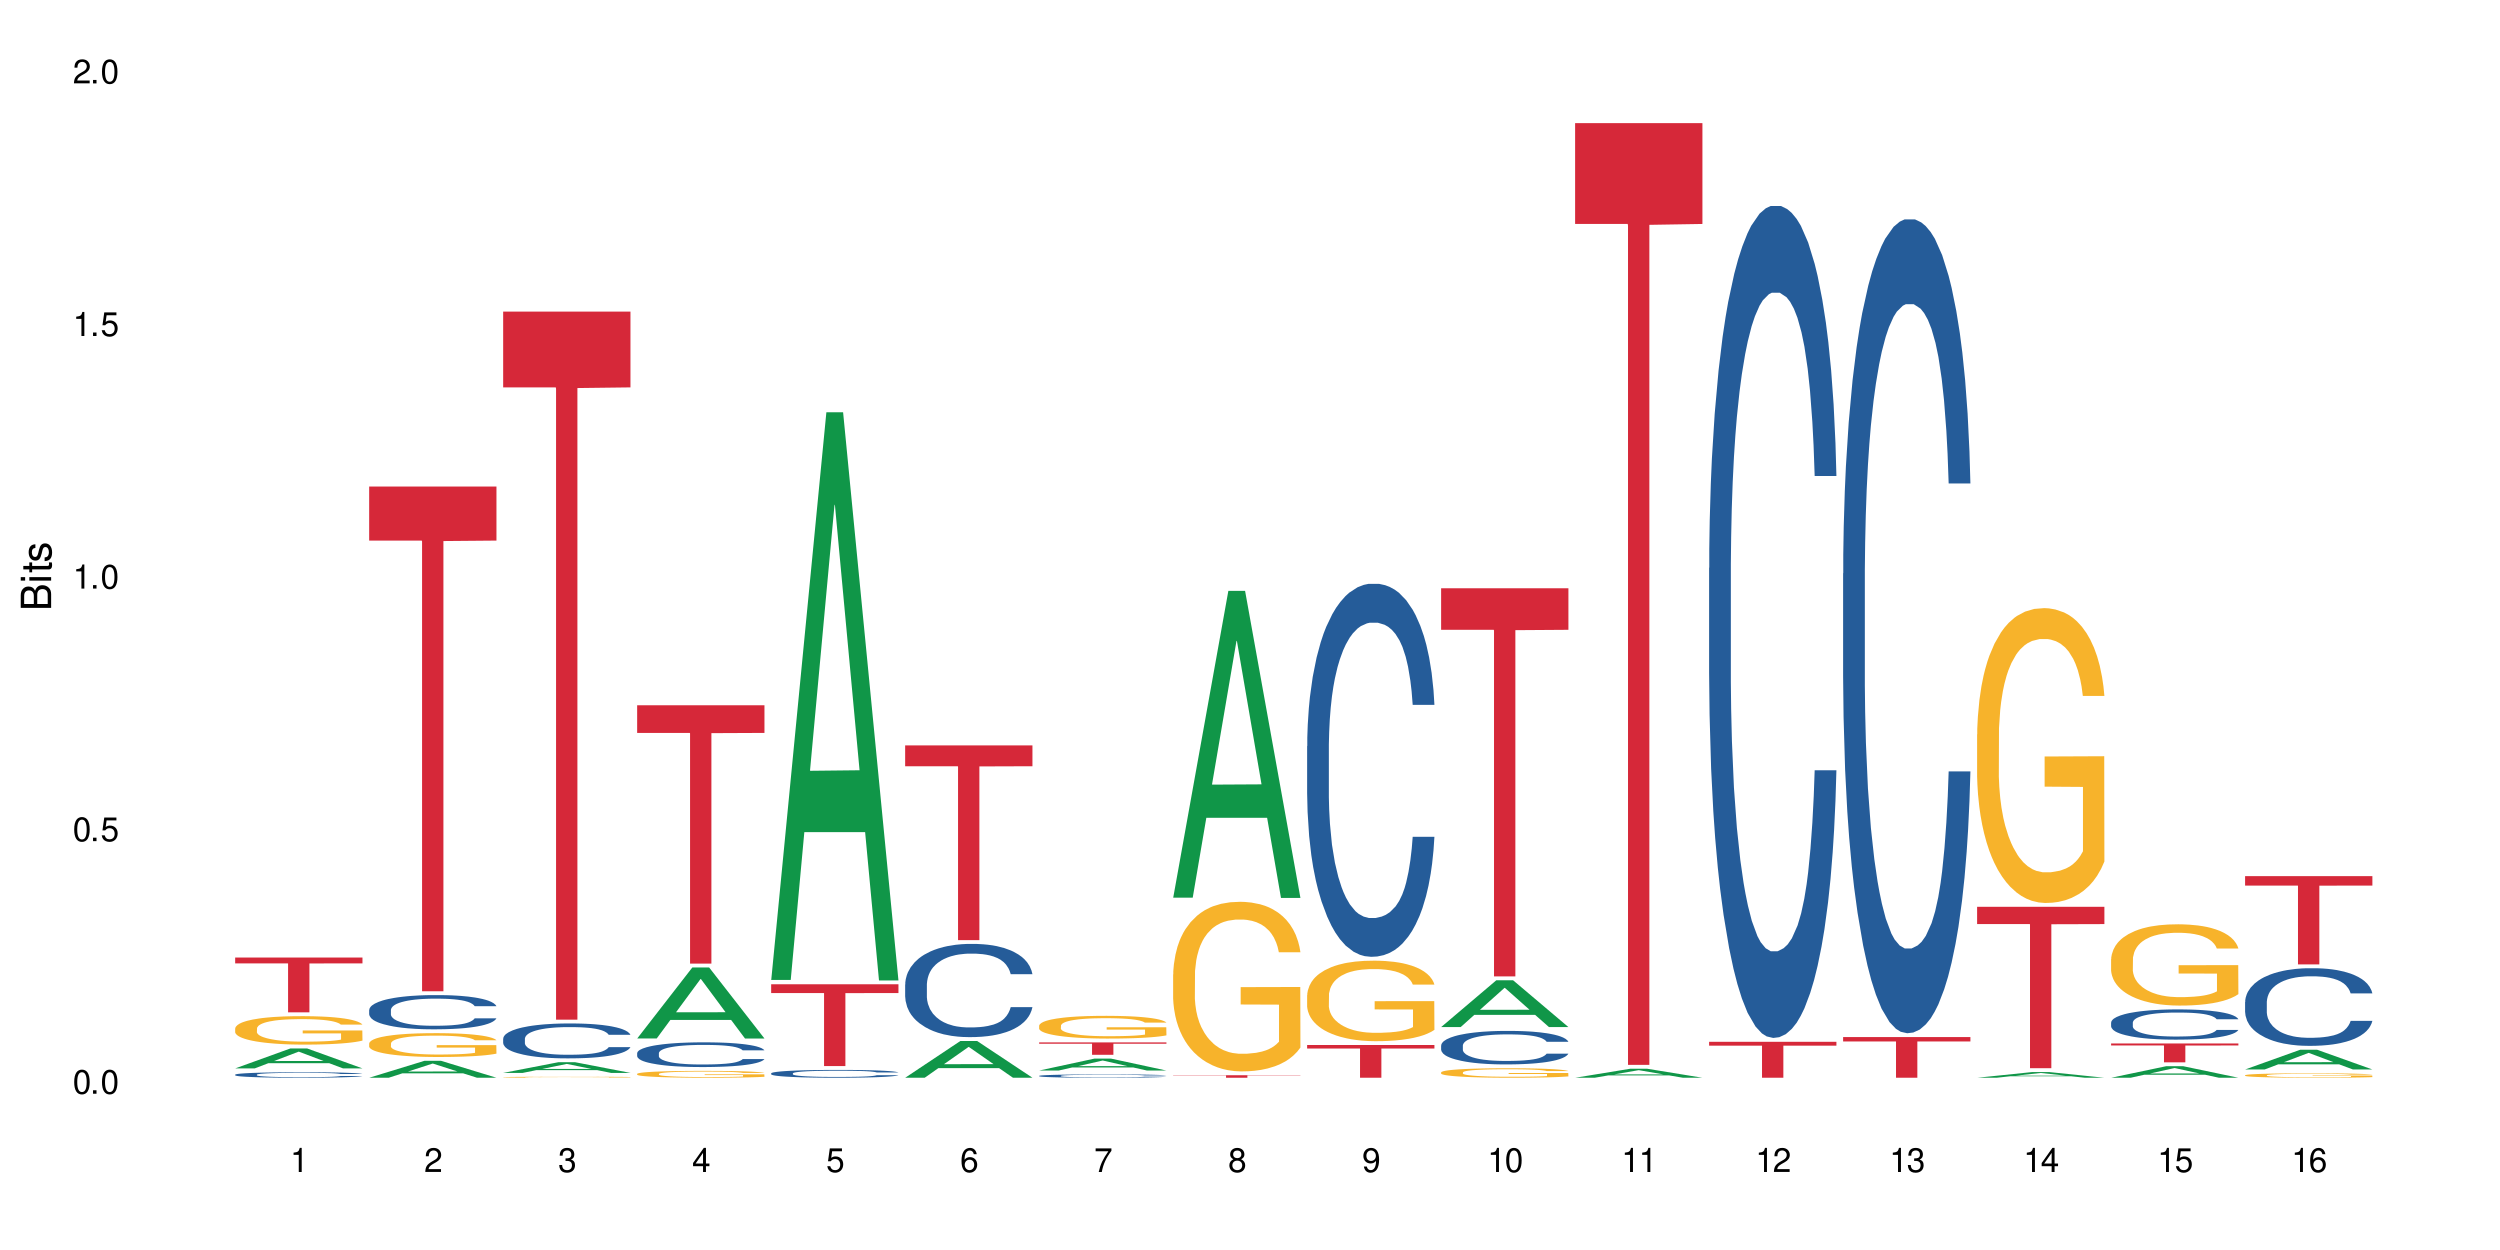 <?xml version="1.0" encoding="UTF-8"?>
<svg xmlns="http://www.w3.org/2000/svg" xmlns:xlink="http://www.w3.org/1999/xlink" width="720" height="360" viewBox="0 0 720 360">
<defs>
<g>
<g id="glyph-0-0">
</g>
<g id="glyph-0-1">
<path d="M 2.641 -6.938 C 2 -6.938 1.422 -6.656 1.078 -6.172 C 0.641 -5.562 0.406 -4.641 0.406 -3.359 C 0.406 -1.016 1.188 0.219 2.641 0.219 C 4.078 0.219 4.859 -1.016 4.859 -3.297 C 4.859 -4.641 4.656 -5.547 4.203 -6.172 C 3.844 -6.656 3.281 -6.938 2.641 -6.938 Z M 2.641 -6.188 C 3.547 -6.188 4 -5.25 4 -3.375 C 4 -1.406 3.562 -0.484 2.625 -0.484 C 1.734 -0.484 1.281 -1.438 1.281 -3.344 C 1.281 -5.25 1.734 -6.188 2.641 -6.188 Z M 2.641 -6.188 "/>
</g>
<g id="glyph-0-2">
<path d="M 1.828 -1 L 0.828 -1 L 0.828 0 L 1.828 0 Z M 1.828 -1 "/>
</g>
<g id="glyph-0-3">
<path d="M 4.562 -6.797 L 1.062 -6.797 L 0.547 -3.094 L 1.328 -3.094 C 1.719 -3.562 2.047 -3.734 2.578 -3.734 C 3.484 -3.734 4.062 -3.109 4.062 -2.094 C 4.062 -1.125 3.484 -0.531 2.578 -0.531 C 1.828 -0.531 1.375 -0.906 1.188 -1.672 L 0.328 -1.672 C 0.453 -1.109 0.547 -0.844 0.75 -0.594 C 1.125 -0.078 1.828 0.219 2.594 0.219 C 3.969 0.219 4.922 -0.781 4.922 -2.219 C 4.922 -3.562 4.031 -4.484 2.719 -4.484 C 2.25 -4.484 1.859 -4.359 1.469 -4.062 L 1.734 -5.969 L 4.562 -5.969 Z M 4.562 -6.797 "/>
</g>
<g id="glyph-0-4">
<path d="M 2.484 -4.938 L 2.484 0 L 3.328 0 L 3.328 -6.938 L 2.766 -6.938 C 2.469 -5.875 2.281 -5.734 0.984 -5.562 L 0.984 -4.938 Z M 2.484 -4.938 "/>
</g>
<g id="glyph-0-5">
<path d="M 4.859 -0.828 L 1.281 -0.828 C 1.359 -1.406 1.672 -1.781 2.5 -2.281 L 3.469 -2.828 C 4.406 -3.344 4.906 -4.062 4.906 -4.906 C 4.906 -5.484 4.672 -6.031 4.266 -6.406 C 3.859 -6.766 3.375 -6.938 2.719 -6.938 C 1.859 -6.938 1.219 -6.625 0.844 -6.031 C 0.609 -5.672 0.5 -5.234 0.484 -4.531 L 1.328 -4.531 C 1.359 -5.016 1.406 -5.281 1.531 -5.516 C 1.75 -5.938 2.188 -6.203 2.703 -6.203 C 3.469 -6.203 4.031 -5.641 4.031 -4.891 C 4.031 -4.344 3.719 -3.859 3.125 -3.516 L 2.234 -3 C 0.812 -2.172 0.406 -1.531 0.328 -0.016 L 4.859 -0.016 Z M 4.859 -0.828 "/>
</g>
<g id="glyph-0-6">
<path d="M 2.125 -3.188 L 2.578 -3.188 C 3.5 -3.188 3.984 -2.766 3.984 -1.922 C 3.984 -1.062 3.469 -0.531 2.594 -0.531 C 1.656 -0.531 1.203 -1 1.156 -2.016 L 0.312 -2.016 C 0.344 -1.453 0.438 -1.094 0.609 -0.781 C 0.953 -0.109 1.625 0.219 2.547 0.219 C 3.953 0.219 4.859 -0.625 4.859 -1.938 C 4.859 -2.828 4.516 -3.297 3.703 -3.594 C 4.344 -3.844 4.656 -4.328 4.656 -5.031 C 4.656 -6.219 3.875 -6.938 2.578 -6.938 C 1.203 -6.938 0.484 -6.172 0.453 -4.703 L 1.297 -4.703 C 1.312 -5.125 1.344 -5.359 1.453 -5.578 C 1.641 -5.969 2.062 -6.203 2.594 -6.203 C 3.344 -6.203 3.797 -5.75 3.797 -5 C 3.797 -4.516 3.609 -4.219 3.25 -4.047 C 3.016 -3.953 2.703 -3.922 2.125 -3.906 Z M 2.125 -3.188 "/>
</g>
<g id="glyph-0-7">
<path d="M 3.141 -1.672 L 3.141 0 L 3.984 0 L 3.984 -1.672 L 4.984 -1.672 L 4.984 -2.438 L 3.984 -2.438 L 3.984 -6.938 L 3.359 -6.938 L 0.266 -2.578 L 0.266 -1.672 Z M 3.141 -2.438 L 1 -2.438 L 3.141 -5.5 Z M 3.141 -2.438 "/>
</g>
<g id="glyph-0-8">
<path d="M 4.781 -5.125 C 4.609 -6.266 3.891 -6.938 2.844 -6.938 C 2.094 -6.938 1.422 -6.578 1.031 -5.953 C 0.594 -5.266 0.406 -4.422 0.406 -3.172 C 0.406 -2 0.578 -1.25 0.984 -0.641 C 1.359 -0.078 1.953 0.219 2.703 0.219 C 3.984 0.219 4.922 -0.75 4.922 -2.094 C 4.922 -3.375 4.062 -4.281 2.844 -4.281 C 2.172 -4.281 1.641 -4.031 1.281 -3.516 C 1.281 -5.234 1.828 -6.188 2.797 -6.188 C 3.391 -6.188 3.797 -5.797 3.938 -5.125 Z M 2.734 -3.531 C 3.547 -3.531 4.062 -2.953 4.062 -2.031 C 4.062 -1.156 3.484 -0.531 2.703 -0.531 C 1.922 -0.531 1.328 -1.188 1.328 -2.078 C 1.328 -2.938 1.906 -3.531 2.734 -3.531 Z M 2.734 -3.531 "/>
</g>
<g id="glyph-0-9">
<path d="M 4.984 -6.797 L 0.438 -6.797 L 0.438 -5.969 L 4.109 -5.969 C 2.5 -3.656 1.828 -2.234 1.328 0 L 2.219 0 C 2.594 -2.172 3.453 -4.047 4.984 -6.094 Z M 4.984 -6.797 "/>
</g>
<g id="glyph-0-10">
<path d="M 3.75 -3.656 C 4.469 -4.094 4.688 -4.438 4.688 -5.078 C 4.688 -6.172 3.844 -6.938 2.641 -6.938 C 1.438 -6.938 0.594 -6.172 0.594 -5.094 C 0.594 -4.438 0.812 -4.094 1.516 -3.656 C 0.734 -3.266 0.359 -2.703 0.359 -1.922 C 0.359 -0.656 1.281 0.219 2.641 0.219 C 3.984 0.219 4.922 -0.656 4.922 -1.922 C 4.922 -2.703 4.531 -3.266 3.75 -3.656 Z M 2.641 -6.188 C 3.359 -6.188 3.812 -5.75 3.812 -5.062 C 3.812 -4.406 3.344 -3.984 2.641 -3.984 C 1.922 -3.984 1.453 -4.406 1.453 -5.078 C 1.453 -5.75 1.922 -6.188 2.641 -6.188 Z M 2.641 -3.266 C 3.484 -3.266 4.062 -2.719 4.062 -1.906 C 4.062 -1.078 3.484 -0.531 2.625 -0.531 C 1.797 -0.531 1.219 -1.094 1.219 -1.906 C 1.219 -2.719 1.781 -3.266 2.641 -3.266 Z M 2.641 -3.266 "/>
</g>
<g id="glyph-0-11">
<path d="M 0.516 -1.578 C 0.672 -0.453 1.406 0.219 2.438 0.219 C 3.188 0.219 3.859 -0.141 4.266 -0.766 C 4.688 -1.453 4.891 -2.297 4.891 -3.547 C 4.891 -4.719 4.703 -5.453 4.312 -6.078 C 3.938 -6.641 3.344 -6.938 2.594 -6.938 C 1.297 -6.938 0.359 -5.969 0.359 -4.625 C 0.359 -3.344 1.234 -2.453 2.453 -2.453 C 3.094 -2.453 3.578 -2.672 4.016 -3.203 C 4 -1.484 3.469 -0.531 2.5 -0.531 C 1.906 -0.531 1.484 -0.906 1.359 -1.578 Z M 2.578 -6.203 C 3.375 -6.203 3.969 -5.531 3.969 -4.641 C 3.969 -3.797 3.391 -3.188 2.547 -3.188 C 1.734 -3.188 1.234 -3.766 1.234 -4.688 C 1.234 -5.562 1.797 -6.203 2.578 -6.203 Z M 2.578 -6.203 "/>
</g>
<g id="glyph-1-0">
</g>
<g id="glyph-1-1">
<path d="M 0 -0.953 L 0 -4.891 C 0 -5.719 -0.234 -6.344 -0.734 -6.797 C -1.188 -7.234 -1.812 -7.469 -2.5 -7.469 C -3.547 -7.469 -4.188 -7 -4.625 -5.875 C -4.984 -6.688 -5.625 -7.094 -6.531 -7.094 C -7.172 -7.094 -7.734 -6.859 -8.141 -6.391 C -8.562 -5.922 -8.75 -5.344 -8.75 -4.5 L -8.75 -0.953 Z M -4.984 -2.062 L -7.766 -2.062 L -7.766 -4.219 C -7.766 -4.844 -7.688 -5.203 -7.453 -5.5 C -7.219 -5.812 -6.859 -5.969 -6.375 -5.969 C -5.891 -5.969 -5.531 -5.812 -5.297 -5.5 C -5.062 -5.203 -4.984 -4.844 -4.984 -4.219 Z M -0.984 -2.062 L -4 -2.062 L -4 -4.781 C -4 -5.766 -3.438 -6.359 -2.484 -6.359 C -1.547 -6.359 -0.984 -5.766 -0.984 -4.781 Z M -0.984 -2.062 "/>
</g>
<g id="glyph-1-2">
<path d="M -6.281 -1.797 L -6.281 -0.797 L 0 -0.797 L 0 -1.797 Z M -8.75 -1.797 L -8.75 -0.797 L -7.484 -0.797 L -7.484 -1.797 Z M -8.75 -1.797 "/>
</g>
<g id="glyph-1-3">
<path d="M -6.281 -3.047 L -6.281 -2.016 L -8.016 -2.016 L -8.016 -1.016 L -6.281 -1.016 L -6.281 -0.172 L -5.469 -0.172 L -5.469 -1.016 L -0.719 -1.016 C -0.078 -1.016 0.281 -1.453 0.281 -2.234 C 0.281 -2.5 0.25 -2.719 0.188 -3.047 L -0.641 -3.047 C -0.609 -2.906 -0.594 -2.766 -0.594 -2.562 C -0.594 -2.141 -0.719 -2.016 -1.156 -2.016 L -5.469 -2.016 L -5.469 -3.047 Z M -6.281 -3.047 "/>
</g>
<g id="glyph-1-4">
<path d="M -4.531 -5.25 C -5.766 -5.25 -6.469 -4.422 -6.469 -2.969 C -6.469 -1.516 -5.719 -0.562 -4.547 -0.562 C -3.562 -0.562 -3.094 -1.062 -2.734 -2.562 L -2.516 -3.484 C -2.344 -4.188 -2.094 -4.469 -1.641 -4.469 C -1.047 -4.469 -0.641 -3.875 -0.641 -3 C -0.641 -2.453 -0.797 -2 -1.062 -1.75 C -1.25 -1.594 -1.422 -1.531 -1.875 -1.469 L -1.875 -0.406 C -0.422 -0.453 0.281 -1.266 0.281 -2.922 C 0.281 -4.5 -0.5 -5.516 -1.719 -5.516 C -2.656 -5.516 -3.172 -4.984 -3.469 -3.734 L -3.703 -2.766 C -3.891 -1.953 -4.156 -1.609 -4.594 -1.609 C -5.188 -1.609 -5.547 -2.125 -5.547 -2.938 C -5.547 -3.75 -5.203 -4.172 -4.531 -4.203 Z M -4.531 -5.25 "/>
</g>
</g>
</defs>
<rect x="-72" y="-36" width="864" height="432" fill="rgb(100%, 100%, 100%)" fill-opacity="1"/>
<path fill-rule="nonzero" fill="rgb(6.275%, 58.824%, 28.235%)" fill-opacity="1" d="M 67.73 307.695 L 67.77 307.691 L 83.633 301.953 L 88.449 301.953 L 104.391 307.699 L 98.789 307.699 L 94.797 306.199 L 77.289 306.199 L 73.371 307.695 L 67.73 307.695 L 78.973 305.578 L 93.191 305.574 L 86.102 302.891 L 86.023 302.887 L 85.945 302.902 L 78.934 305.574 L 78.973 305.578 Z M 67.73 307.695 "/>
<path fill-rule="nonzero" fill="rgb(14.51%, 36.078%, 60%)" fill-opacity="1" d="M 67.73 309.496 L 67.777 309.492 L 67.777 309.461 L 67.91 309.402 L 68.223 309.336 L 68.535 309.285 L 69.34 309.199 L 70.457 309.117 L 71.621 309.055 L 72.469 309.016 L 73.23 308.988 L 74.973 308.934 L 76.09 308.906 L 77.297 308.883 L 78.773 308.855 L 79.848 308.844 L 82.262 308.82 L 84.051 308.809 L 85.434 308.805 L 88.43 308.805 L 90.219 308.809 L 91.516 308.816 L 92.945 308.828 L 94.152 308.844 L 96.254 308.875 L 98.133 308.914 L 98.98 308.938 L 100.324 308.984 L 101.352 309.027 L 102.066 309.062 L 102.871 309.117 L 103.586 309.184 L 104.125 309.258 L 104.391 309.32 L 98.133 309.32 L 97.82 309.262 L 97.461 309.215 L 96.793 309.156 L 96.121 309.113 L 95.184 309.074 L 94.332 309.047 L 93.172 309.02 L 92.141 309 L 91.07 308.988 L 90.039 308.98 L 88.074 308.969 L 85.793 308.969 L 84.945 308.973 L 83.199 308.984 L 82.262 308.996 L 80.918 309.016 L 79.98 309.035 L 78.863 309.062 L 78.102 309.086 L 77.164 309.125 L 76.492 309.16 L 75.734 309.207 L 75.285 309.242 L 74.883 309.285 L 74.527 309.332 L 74.258 309.383 L 74.078 309.438 L 73.988 309.488 L 73.988 309.715 L 74.078 309.766 L 74.305 309.828 L 74.883 309.914 L 75.734 309.992 L 76.719 310.051 L 77.656 310.098 L 78.191 310.117 L 78.906 310.141 L 80.027 310.168 L 81.637 310.199 L 82.574 310.211 L 84.004 310.223 L 85.48 310.227 L 87.449 310.227 L 89.191 310.223 L 90.352 310.215 L 91.559 310.203 L 93.215 310.176 L 94.242 310.152 L 95.137 310.125 L 95.809 310.098 L 96.254 310.074 L 96.926 310.031 L 97.461 309.98 L 97.863 309.93 L 98.133 309.883 L 104.391 309.883 L 104.125 309.938 L 103.723 309.996 L 103.32 310.039 L 102.691 310.09 L 101.977 310.133 L 100.949 310.184 L 100.102 310.219 L 98.98 310.254 L 97.953 310.281 L 96.836 310.305 L 95.184 310.336 L 94.109 310.352 L 92.945 310.363 L 91.559 310.375 L 89.816 310.387 L 87.938 310.391 L 84.316 310.391 L 82.934 310.383 L 81.098 310.371 L 78.82 310.344 L 77.164 310.316 L 75.867 310.289 L 74.75 310.262 L 73.5 310.223 L 71.891 310.156 L 70.906 310.109 L 70.234 310.066 L 69.473 310.012 L 68.938 309.961 L 68.312 309.879 L 67.863 309.777 L 67.73 309.695 Z M 67.73 309.496 "/>
<path fill-rule="nonzero" fill="rgb(96.863%, 70.196%, 16.863%)" fill-opacity="1" d="M 67.73 296.164 L 67.777 296.156 L 67.777 296.008 L 67.953 295.668 L 68.402 295.207 L 68.984 294.824 L 69.609 294.523 L 70.012 294.367 L 70.684 294.145 L 71.262 293.977 L 72.738 293.641 L 74.617 293.328 L 75.645 293.191 L 76.809 293.066 L 78.461 292.922 L 79.223 292.871 L 81.547 292.75 L 84.184 292.676 L 87.09 292.652 L 88.43 292.66 L 90.266 292.691 L 92.77 292.773 L 94.199 292.848 L 95.316 292.922 L 96.477 293.02 L 97.91 293.168 L 99.25 293.348 L 100.324 293.527 L 101.395 293.754 L 102.289 293.992 L 103.051 294.254 L 103.723 294.57 L 104.125 294.832 L 104.391 295.094 L 98.176 295.094 L 97.82 294.832 L 97.418 294.629 L 96.746 294.383 L 96.074 294.203 L 95.406 294.059 L 94.152 293.867 L 93.082 293.746 L 91.738 293.641 L 90.441 293.574 L 88.969 293.527 L 88.074 293.516 L 85.703 293.516 L 83.559 293.566 L 82.305 293.625 L 81.41 293.688 L 80.16 293.797 L 79.398 293.887 L 78.953 293.949 L 77.613 294.18 L 76.719 294.391 L 76.227 294.531 L 75.602 294.758 L 75.152 294.957 L 74.66 295.258 L 74.391 295.48 L 74.035 295.992 L 73.988 297.34 L 74.125 297.621 L 74.391 297.93 L 74.75 298.199 L 75.285 298.484 L 75.824 298.699 L 76.762 298.992 L 77.566 299.188 L 78.191 299.312 L 79.398 299.516 L 79.891 299.582 L 81.055 299.719 L 82.262 299.824 L 83.738 299.914 L 84.855 299.957 L 86.641 299.996 L 88.922 299.996 L 91.605 299.949 L 93.305 299.891 L 94.465 299.832 L 95.227 299.777 L 96.164 299.695 L 96.836 299.621 L 97.461 299.539 L 98.223 299.41 L 98.223 297.621 L 87.18 297.617 L 87.18 296.777 L 104.348 296.77 L 104.391 299.695 L 103.453 299.898 L 102.289 300.094 L 101.172 300.242 L 100.012 300.371 L 98.355 300.512 L 97.016 300.602 L 94.957 300.707 L 93.082 300.773 L 91.113 300.82 L 89.371 300.84 L 87.312 300.848 L 85.48 300.832 L 83.512 300.789 L 81.949 300.73 L 80.516 300.652 L 79.086 300.555 L 77.297 300.398 L 76.137 300.273 L 74.93 300.113 L 73.723 299.93 L 72.648 299.727 L 71.934 299.57 L 71.219 299.391 L 70.457 299.164 L 69.742 298.91 L 69.207 298.68 L 68.715 298.418 L 68.355 298.168 L 68 297.832 L 67.82 297.562 L 67.73 297.332 Z M 67.73 296.164 "/>
<path fill-rule="nonzero" fill="rgb(83.922%, 15.686%, 22.353%)" fill-opacity="1" d="M 67.73 275.77 L 104.391 275.77 L 104.391 277.457 L 89.113 277.473 L 89.113 291.551 L 82.965 291.551 L 82.965 277.488 L 82.875 277.457 L 67.73 277.457 Z M 67.73 275.77 "/>
<path fill-rule="nonzero" fill="rgb(6.275%, 58.824%, 28.235%)" fill-opacity="1" d="M 106.32 310.387 L 106.359 310.383 L 122.223 305.52 L 127.039 305.52 L 142.98 310.391 L 137.383 310.391 L 133.387 309.121 L 115.879 309.121 L 111.961 310.387 L 106.32 310.387 L 117.562 308.594 L 131.781 308.59 L 124.691 306.316 L 124.613 306.309 L 124.535 306.324 L 117.523 308.59 L 117.562 308.594 Z M 106.32 310.387 "/>
<path fill-rule="nonzero" fill="rgb(14.51%, 36.078%, 60%)" fill-opacity="1" d="M 106.32 290.875 L 106.367 290.867 L 106.367 290.652 L 106.5 290.309 L 106.812 289.875 L 107.125 289.578 L 107.93 289.047 L 109.047 288.535 L 110.211 288.137 L 111.059 287.902 L 111.82 287.723 L 113.562 287.391 L 114.684 287.219 L 115.891 287.066 L 117.363 286.914 L 118.438 286.824 L 120.852 286.68 L 122.641 286.617 L 124.027 286.59 L 127.02 286.59 L 128.809 286.625 L 130.105 286.668 L 131.535 286.742 L 132.742 286.824 L 134.844 287.02 L 136.723 287.273 L 137.574 287.418 L 138.914 287.695 L 139.941 287.965 L 140.656 288.199 L 141.461 288.535 L 142.176 288.941 L 142.715 289.398 L 142.98 289.785 L 136.723 289.785 L 136.41 289.426 L 136.051 289.148 L 135.383 288.777 L 134.711 288.516 L 133.773 288.254 L 132.922 288.082 L 131.762 287.914 L 130.73 287.805 L 129.66 287.723 L 128.629 287.668 L 126.664 287.617 L 124.383 287.617 L 123.535 287.633 L 121.789 287.707 L 120.852 287.77 L 119.512 287.895 L 118.57 288.012 L 117.453 288.191 L 116.695 288.344 L 115.754 288.578 L 115.086 288.785 L 114.324 289.082 L 113.879 289.309 L 113.473 289.562 L 113.117 289.859 L 112.848 290.176 L 112.668 290.508 L 112.582 290.832 L 112.582 292.227 L 112.668 292.551 L 112.895 292.93 L 113.473 293.48 L 114.324 293.957 L 115.309 294.336 L 116.246 294.605 L 116.781 294.73 L 117.5 294.875 L 118.617 295.055 L 120.227 295.238 L 121.164 295.309 L 122.594 295.379 L 124.07 295.418 L 126.039 295.418 L 127.781 295.379 L 128.945 295.336 L 130.152 295.266 L 131.805 295.109 L 132.832 294.965 L 133.727 294.797 L 134.398 294.625 L 134.844 294.48 L 135.516 294.199 L 136.051 293.895 L 136.453 293.578 L 136.723 293.273 L 142.98 293.273 L 142.715 293.633 L 142.312 293.984 L 141.91 294.246 L 141.281 294.562 L 140.566 294.84 L 139.539 295.156 L 138.691 295.363 L 137.574 295.59 L 136.543 295.758 L 135.426 295.914 L 133.773 296.094 L 132.699 296.184 L 131.535 296.262 L 130.152 296.336 L 128.406 296.398 L 126.531 296.434 L 124.785 296.445 L 122.906 296.426 L 121.523 296.391 L 119.688 296.309 L 117.41 296.148 L 115.754 295.977 L 114.457 295.805 L 113.34 295.625 L 112.09 295.379 L 110.48 294.984 L 109.496 294.68 L 108.824 294.426 L 108.066 294.074 L 107.527 293.758 L 106.902 293.254 L 106.457 292.613 L 106.32 292.121 Z M 106.32 290.875 "/>
<path fill-rule="nonzero" fill="rgb(96.863%, 70.196%, 16.863%)" fill-opacity="1" d="M 106.32 300.488 L 106.367 300.484 L 106.367 300.355 L 106.543 300.074 L 106.992 299.688 L 107.574 299.367 L 108.199 299.117 L 108.602 298.984 L 109.273 298.797 L 109.852 298.656 L 111.328 298.375 L 113.207 298.113 L 114.234 298 L 115.398 297.895 L 117.051 297.773 L 117.812 297.73 L 120.137 297.629 L 122.773 297.566 L 125.68 297.547 L 127.02 297.555 L 128.855 297.578 L 131.359 297.648 L 132.789 297.711 L 133.906 297.773 L 135.07 297.855 L 136.5 297.98 L 137.84 298.133 L 138.914 298.281 L 139.988 298.469 L 140.879 298.672 L 141.641 298.891 L 142.312 299.152 L 142.715 299.371 L 142.98 299.594 L 136.77 299.594 L 136.41 299.371 L 136.008 299.203 L 135.336 298.996 L 134.668 298.848 L 133.996 298.727 L 132.742 298.562 L 131.672 298.465 L 130.328 298.375 L 129.031 298.32 L 127.559 298.281 L 126.664 298.27 L 124.293 298.27 L 122.148 298.312 L 120.895 298.363 L 120.004 298.414 L 118.75 298.508 L 117.988 298.582 L 117.543 298.633 L 116.203 298.828 L 115.309 299.004 L 114.816 299.121 L 114.191 299.309 L 113.742 299.48 L 113.25 299.73 L 112.984 299.918 L 112.625 300.344 L 112.582 301.473 L 112.715 301.711 L 112.984 301.969 L 113.34 302.195 L 113.879 302.434 L 114.414 302.613 L 115.352 302.859 L 116.156 303.023 L 116.781 303.129 L 117.988 303.297 L 118.48 303.355 L 119.645 303.469 L 120.852 303.555 L 122.328 303.629 L 123.445 303.668 L 125.234 303.699 L 127.512 303.699 L 130.195 303.66 L 131.895 303.613 L 133.059 303.562 L 133.816 303.52 L 134.754 303.449 L 135.426 303.387 L 136.051 303.316 L 136.812 303.211 L 136.812 301.711 L 125.77 301.707 L 125.77 301.004 L 142.938 300.996 L 142.98 303.449 L 142.043 303.617 L 140.879 303.781 L 139.762 303.906 L 138.602 304.012 L 136.945 304.133 L 135.605 304.207 L 133.547 304.297 L 131.672 304.352 L 129.703 304.391 L 127.961 304.406 L 125.902 304.414 L 124.07 304.402 L 122.102 304.363 L 120.539 304.312 L 119.109 304.25 L 117.676 304.168 L 115.891 304.039 L 114.727 303.93 L 113.52 303.801 L 112.312 303.645 L 111.238 303.473 L 110.523 303.344 L 109.809 303.191 L 109.047 303.004 L 108.332 302.789 L 107.797 302.598 L 107.305 302.375 L 106.945 302.168 L 106.59 301.887 L 106.41 301.66 L 106.32 301.469 Z M 106.32 300.488 "/>
<path fill-rule="nonzero" fill="rgb(83.922%, 15.686%, 22.353%)" fill-opacity="1" d="M 106.32 140.129 L 142.98 140.129 L 142.98 155.688 L 127.703 155.824 L 127.703 285.484 L 121.555 285.484 L 121.555 155.961 L 121.465 155.688 L 106.32 155.688 Z M 106.32 140.129 "/>
<path fill-rule="nonzero" fill="rgb(6.275%, 58.824%, 28.235%)" fill-opacity="1" d="M 144.91 308.996 L 144.949 308.992 L 160.812 305.918 L 165.633 305.918 L 181.574 308.996 L 175.973 308.996 L 171.977 308.195 L 154.469 308.195 L 150.551 308.996 L 144.91 308.996 L 156.152 307.859 L 170.371 307.859 L 163.281 306.422 L 163.203 306.418 L 163.125 306.426 L 156.113 307.859 L 156.152 307.859 Z M 144.91 308.996 "/>
<path fill-rule="nonzero" fill="rgb(14.51%, 36.078%, 60%)" fill-opacity="1" d="M 144.91 299.133 L 144.957 299.125 L 144.957 298.906 L 145.09 298.555 L 145.402 298.113 L 145.715 297.812 L 146.52 297.27 L 147.641 296.746 L 148.801 296.34 L 149.652 296.102 L 150.41 295.918 L 152.156 295.578 L 153.273 295.402 L 154.48 295.246 L 155.953 295.09 L 157.027 295 L 159.441 294.852 L 161.23 294.789 L 162.617 294.762 L 165.613 294.762 L 167.398 294.797 L 168.695 294.844 L 170.129 294.918 L 171.336 295 L 173.434 295.199 L 175.312 295.457 L 176.164 295.605 L 177.504 295.891 L 178.531 296.164 L 179.246 296.406 L 180.051 296.746 L 180.77 297.16 L 181.305 297.629 L 181.574 298.023 L 175.312 298.023 L 175 297.656 L 174.645 297.371 L 173.973 296.992 L 173.301 296.727 L 172.363 296.461 L 171.512 296.285 L 170.352 296.109 L 169.324 296 L 168.25 295.918 L 167.223 295.863 L 165.254 295.809 L 162.973 295.809 L 162.125 295.824 L 160.379 295.898 L 159.441 295.965 L 158.102 296.094 L 157.16 296.211 L 156.043 296.395 L 155.285 296.551 L 154.344 296.789 L 153.676 297.004 L 152.914 297.305 L 152.469 297.535 L 152.066 297.793 L 151.707 298.098 L 151.438 298.418 L 151.262 298.758 L 151.172 299.09 L 151.172 300.512 L 151.262 300.844 L 151.484 301.23 L 152.066 301.789 L 152.914 302.277 L 153.898 302.664 L 154.836 302.938 L 155.375 303.066 L 156.09 303.215 L 157.207 303.398 L 158.816 303.582 L 159.754 303.656 L 161.184 303.73 L 162.66 303.766 L 164.629 303.766 L 166.371 303.73 L 167.535 303.684 L 168.742 303.609 L 170.395 303.453 L 171.422 303.305 L 172.316 303.133 L 172.988 302.957 L 173.434 302.809 L 174.105 302.523 L 174.645 302.211 L 175.047 301.891 L 175.312 301.578 L 181.574 301.578 L 181.305 301.945 L 180.902 302.305 L 180.5 302.57 L 179.875 302.895 L 179.156 303.176 L 178.129 303.5 L 177.281 303.711 L 176.164 303.941 L 175.133 304.113 L 174.016 304.27 L 172.363 304.453 L 171.289 304.547 L 170.129 304.629 L 168.742 304.703 L 166.996 304.766 L 165.121 304.805 L 163.375 304.812 L 161.5 304.797 L 160.113 304.758 L 158.281 304.676 L 156 304.512 L 154.344 304.336 L 153.047 304.16 L 151.93 303.977 L 150.68 303.73 L 149.07 303.324 L 148.086 303.012 L 147.414 302.754 L 146.656 302.398 L 146.117 302.074 L 145.492 301.559 L 145.047 300.906 L 144.91 300.402 Z M 144.91 299.133 "/>
<path fill-rule="nonzero" fill="rgb(96.863%, 70.196%, 16.863%)" fill-opacity="1" d="M 144.91 310.227 L 144.957 310.227 L 144.957 310.219 L 145.137 310.207 L 145.582 310.191 L 146.164 310.18 L 146.789 310.168 L 147.191 310.164 L 147.863 310.156 L 148.445 310.148 L 149.918 310.137 L 151.797 310.125 L 152.824 310.121 L 153.988 310.117 L 155.641 310.109 L 156.402 310.109 L 158.727 310.105 L 161.363 310.102 L 167.445 310.102 L 169.949 310.105 L 171.379 310.109 L 172.496 310.109 L 173.66 310.113 L 175.09 310.121 L 176.43 310.125 L 178.578 310.141 L 179.473 310.148 L 180.23 310.16 L 180.902 310.168 L 181.305 310.18 L 181.574 310.188 L 175.359 310.188 L 175 310.18 L 174.598 310.172 L 173.926 310.164 L 173.258 310.156 L 172.586 310.152 L 171.336 310.145 L 170.262 310.141 L 168.922 310.137 L 167.625 310.133 L 160.738 310.133 L 159.488 310.137 L 158.594 310.137 L 157.34 310.141 L 156.582 310.145 L 156.133 310.148 L 154.793 310.156 L 153.898 310.164 L 153.406 310.168 L 152.781 310.176 L 152.332 310.184 L 151.84 310.195 L 151.574 310.203 L 151.215 310.219 L 151.172 310.27 L 151.305 310.277 L 151.574 310.289 L 151.93 310.297 L 152.469 310.309 L 153.004 310.316 L 153.941 310.328 L 154.746 310.332 L 155.375 310.336 L 156.582 310.344 L 157.07 310.348 L 158.234 310.352 L 159.441 310.355 L 160.918 310.359 L 162.035 310.359 L 163.824 310.363 L 166.102 310.363 L 168.785 310.359 L 170.484 310.359 L 171.648 310.355 L 172.406 310.355 L 173.348 310.352 L 174.016 310.348 L 174.645 310.348 L 175.402 310.34 L 175.402 310.277 L 164.359 310.277 L 164.359 310.246 L 181.527 310.246 L 181.574 310.352 L 180.633 310.359 L 179.473 310.367 L 178.352 310.371 L 177.191 310.375 L 175.535 310.379 L 174.195 310.383 L 172.141 310.387 L 170.262 310.391 L 160.695 310.391 L 159.129 310.387 L 157.699 310.387 L 156.266 310.383 L 154.48 310.375 L 153.316 310.371 L 152.109 310.367 L 150.902 310.359 L 149.828 310.352 L 149.113 310.348 L 148.398 310.34 L 147.641 310.332 L 146.922 310.324 L 146.387 310.316 L 145.895 310.305 L 145.539 310.297 L 145.18 310.285 L 145 310.277 L 144.91 310.266 Z M 144.91 310.227 "/>
<path fill-rule="nonzero" fill="rgb(83.922%, 15.686%, 22.353%)" fill-opacity="1" d="M 144.91 89.738 L 181.574 89.738 L 181.574 111.566 L 166.293 111.758 L 166.293 293.656 L 160.145 293.656 L 160.145 111.949 L 160.059 111.566 L 144.91 111.566 Z M 144.91 89.738 "/>
<path fill-rule="nonzero" fill="rgb(6.275%, 58.824%, 28.235%)" fill-opacity="1" d="M 183.5 299.074 L 183.543 299.055 L 199.402 278.621 L 204.223 278.621 L 220.164 299.094 L 214.562 299.094 L 210.566 293.75 L 193.059 293.75 L 189.141 299.074 L 183.5 299.074 L 194.742 291.539 L 208.961 291.52 L 201.871 281.965 L 201.793 281.949 L 201.715 282.004 L 194.703 291.52 L 194.742 291.539 Z M 183.5 299.074 "/>
<path fill-rule="nonzero" fill="rgb(14.51%, 36.078%, 60%)" fill-opacity="1" d="M 183.5 303.293 L 183.547 303.285 L 183.547 303.129 L 183.68 302.883 L 183.992 302.57 L 184.309 302.355 L 185.113 301.973 L 186.23 301.602 L 187.391 301.316 L 188.242 301.145 L 189 301.016 L 190.746 300.773 L 191.863 300.652 L 193.07 300.539 L 194.543 300.43 L 195.617 300.363 L 198.031 300.262 L 199.82 300.215 L 201.207 300.195 L 204.203 300.195 L 205.988 300.223 L 207.285 300.254 L 208.719 300.305 L 209.926 300.363 L 212.027 300.508 L 213.902 300.691 L 214.754 300.793 L 216.094 300.996 L 217.121 301.191 L 217.84 301.359 L 218.645 301.602 L 219.359 301.895 L 219.895 302.227 L 220.164 302.504 L 213.902 302.504 L 213.59 302.246 L 213.234 302.043 L 212.562 301.777 L 211.891 301.586 L 210.953 301.398 L 210.102 301.277 L 208.941 301.152 L 207.914 301.074 L 206.84 301.016 L 205.812 300.977 L 203.844 300.938 L 201.562 300.938 L 200.715 300.949 L 198.973 301.004 L 198.031 301.047 L 196.691 301.141 L 195.754 301.223 L 194.633 301.352 L 193.875 301.465 L 192.934 301.633 L 192.266 301.781 L 191.504 301.996 L 191.059 302.16 L 190.656 302.344 L 190.297 302.555 L 190.031 302.785 L 189.852 303.023 L 189.762 303.258 L 189.762 304.266 L 189.852 304.5 L 190.074 304.773 L 190.656 305.172 L 191.504 305.516 L 192.488 305.789 L 193.426 305.984 L 193.965 306.074 L 194.68 306.18 L 195.797 306.309 L 197.406 306.438 L 198.344 306.492 L 199.777 306.543 L 201.25 306.57 L 203.219 306.57 L 204.961 306.543 L 206.125 306.512 L 207.332 306.457 L 208.984 306.348 L 210.016 306.242 L 210.906 306.121 L 211.578 305.996 L 212.027 305.895 L 212.695 305.691 L 213.234 305.469 L 213.637 305.242 L 213.902 305.02 L 220.164 305.02 L 219.895 305.281 L 219.492 305.535 L 219.09 305.723 L 218.465 305.949 L 217.75 306.152 L 216.719 306.379 L 215.871 306.531 L 214.754 306.691 L 213.727 306.816 L 212.605 306.926 L 210.953 307.059 L 209.879 307.121 L 208.719 307.18 L 207.332 307.23 L 205.586 307.277 L 203.711 307.305 L 201.965 307.309 L 200.09 307.297 L 198.703 307.27 L 196.871 307.211 L 194.59 307.094 L 192.934 306.973 L 191.641 306.848 L 190.52 306.719 L 189.27 306.543 L 187.66 306.258 L 186.676 306.035 L 186.004 305.855 L 185.246 305.602 L 184.711 305.371 L 184.082 305.008 L 183.637 304.547 L 183.5 304.188 Z M 183.5 303.293 "/>
<path fill-rule="nonzero" fill="rgb(96.863%, 70.196%, 16.863%)" fill-opacity="1" d="M 183.5 309.262 L 183.547 309.258 L 183.547 309.223 L 183.727 309.141 L 184.172 309.031 L 184.754 308.938 L 185.379 308.867 L 185.781 308.828 L 186.453 308.773 L 187.035 308.734 L 188.508 308.652 L 190.387 308.578 L 191.414 308.543 L 192.578 308.516 L 194.23 308.48 L 194.992 308.465 L 197.316 308.438 L 199.953 308.418 L 202.859 308.414 L 204.203 308.418 L 206.035 308.422 L 208.539 308.441 L 209.969 308.461 L 211.086 308.48 L 212.25 308.504 L 213.68 308.539 L 215.02 308.582 L 216.094 308.625 L 217.168 308.68 L 218.062 308.738 L 218.82 308.801 L 219.492 308.875 L 219.895 308.941 L 220.164 309.004 L 213.949 309.004 L 213.59 308.941 L 213.188 308.891 L 212.52 308.832 L 211.848 308.789 L 211.176 308.754 L 209.926 308.707 L 208.852 308.68 L 207.512 308.652 L 206.215 308.637 L 204.738 308.625 L 203.844 308.621 L 201.477 308.621 L 199.328 308.633 L 198.078 308.648 L 197.184 308.664 L 195.93 308.691 L 195.172 308.711 L 194.723 308.727 L 193.383 308.781 L 192.488 308.832 L 191.996 308.867 L 191.371 308.922 L 190.922 308.973 L 190.434 309.043 L 190.164 309.098 L 189.805 309.219 L 189.762 309.547 L 189.895 309.613 L 190.164 309.688 L 190.52 309.754 L 191.059 309.82 L 191.594 309.875 L 192.531 309.945 L 193.336 309.992 L 193.965 310.023 L 195.172 310.07 L 195.664 310.086 L 196.824 310.121 L 198.031 310.145 L 199.508 310.168 L 200.625 310.176 L 202.414 310.188 L 204.695 310.188 L 207.375 310.176 L 209.074 310.16 L 210.238 310.148 L 210.996 310.133 L 211.938 310.113 L 212.605 310.098 L 213.234 310.074 L 213.992 310.047 L 213.992 309.613 L 202.949 309.613 L 202.949 309.41 L 220.117 309.406 L 220.164 310.113 L 219.223 310.164 L 218.062 310.211 L 216.945 310.246 L 215.781 310.277 L 214.129 310.312 L 212.785 310.332 L 210.73 310.359 L 208.852 310.375 L 206.883 310.387 L 205.141 310.391 L 203.086 310.391 L 201.25 310.387 L 199.285 310.379 L 197.719 310.363 L 196.289 310.344 L 194.859 310.32 L 193.07 310.285 L 191.906 310.254 L 190.699 310.215 L 189.492 310.172 L 188.418 310.121 L 187.703 310.082 L 186.988 310.039 L 186.23 309.984 L 185.516 309.926 L 184.977 309.867 L 184.484 309.805 L 184.129 309.746 L 183.77 309.664 L 183.59 309.598 L 183.5 309.543 Z M 183.5 309.262 "/>
<path fill-rule="nonzero" fill="rgb(83.922%, 15.686%, 22.353%)" fill-opacity="1" d="M 183.5 203.117 L 220.164 203.117 L 220.164 211.078 L 204.883 211.148 L 204.883 277.52 L 198.738 277.52 L 198.738 211.219 L 198.648 211.078 L 183.5 211.078 Z M 183.5 203.117 "/>
<path fill-rule="nonzero" fill="rgb(6.275%, 58.824%, 28.235%)" fill-opacity="1" d="M 222.094 282.219 L 222.133 282.066 L 237.996 118.73 L 242.812 118.73 L 258.754 282.375 L 253.152 282.375 L 249.156 239.656 L 231.648 239.656 L 227.73 282.219 L 222.094 282.219 L 233.332 221.988 L 247.551 221.832 L 240.461 145.469 L 240.383 145.312 L 240.305 145.773 L 233.293 221.832 L 233.332 221.988 Z M 222.094 282.219 "/>
<path fill-rule="nonzero" fill="rgb(14.51%, 36.078%, 60%)" fill-opacity="1" d="M 222.094 309.117 L 222.137 309.113 L 222.137 309.066 L 222.27 308.988 L 222.586 308.887 L 222.898 308.82 L 223.703 308.699 L 224.82 308.578 L 225.98 308.488 L 226.832 308.434 L 227.59 308.395 L 229.336 308.316 L 230.453 308.277 L 231.66 308.242 L 233.137 308.207 L 234.207 308.188 L 236.621 308.156 L 238.41 308.141 L 239.797 308.133 L 242.793 308.133 L 244.582 308.141 L 245.879 308.152 L 247.309 308.168 L 248.516 308.188 L 250.617 308.234 L 252.492 308.289 L 253.344 308.324 L 254.684 308.387 L 255.715 308.449 L 256.43 308.504 L 257.234 308.578 L 257.949 308.672 L 258.484 308.777 L 258.754 308.867 L 252.492 308.867 L 252.18 308.785 L 251.824 308.719 L 251.152 308.637 L 250.48 308.574 L 249.543 308.516 L 248.695 308.477 L 247.531 308.438 L 246.504 308.414 L 245.43 308.395 L 244.402 308.383 L 242.434 308.371 L 240.156 308.371 L 239.305 308.375 L 237.562 308.391 L 236.621 308.406 L 235.281 308.434 L 234.344 308.461 L 233.227 308.5 L 232.465 308.535 L 231.527 308.59 L 230.855 308.637 L 230.094 308.707 L 229.648 308.758 L 229.246 308.816 L 228.887 308.883 L 228.621 308.957 L 228.441 309.031 L 228.352 309.105 L 228.352 309.426 L 228.441 309.5 L 228.664 309.586 L 229.246 309.715 L 230.094 309.824 L 231.078 309.91 L 232.016 309.973 L 232.555 310 L 233.27 310.031 L 234.387 310.074 L 235.996 310.117 L 236.934 310.133 L 238.367 310.148 L 239.84 310.156 L 241.809 310.156 L 243.551 310.148 L 244.715 310.137 L 245.922 310.121 L 247.574 310.086 L 248.605 310.055 L 249.5 310.016 L 250.168 309.977 L 250.617 309.941 L 251.285 309.879 L 251.824 309.809 L 252.227 309.734 L 252.492 309.664 L 258.754 309.664 L 258.484 309.75 L 258.082 309.828 L 257.68 309.887 L 257.055 309.961 L 256.34 310.023 L 255.309 310.098 L 254.461 310.145 L 253.344 310.195 L 252.316 310.234 L 251.199 310.27 L 249.543 310.312 L 248.469 310.332 L 247.309 310.352 L 245.922 310.367 L 244.18 310.383 L 242.301 310.391 L 240.559 310.391 L 238.68 310.387 L 237.293 310.379 L 235.461 310.359 L 233.18 310.324 L 231.527 310.285 L 230.23 310.246 L 229.113 310.203 L 227.859 310.148 L 226.25 310.059 L 225.266 309.988 L 224.598 309.93 L 223.836 309.848 L 223.301 309.777 L 222.672 309.66 L 222.227 309.516 L 222.094 309.402 Z M 222.094 309.117 "/>
<path fill-rule="nonzero" fill="rgb(83.922%, 15.686%, 22.353%)" fill-opacity="1" d="M 222.094 283.477 L 258.754 283.477 L 258.754 286 L 243.473 286.02 L 243.473 307.031 L 237.328 307.031 L 237.328 286.043 L 237.238 286 L 222.094 286 Z M 222.094 283.477 "/>
<path fill-rule="nonzero" fill="rgb(6.275%, 58.824%, 28.235%)" fill-opacity="1" d="M 260.684 310.383 L 260.723 310.371 L 276.586 299.801 L 281.402 299.801 L 297.344 310.391 L 291.742 310.391 L 287.746 307.629 L 270.238 307.629 L 266.324 310.383 L 260.684 310.383 L 271.922 306.484 L 286.141 306.473 L 279.051 301.531 L 278.973 301.52 L 278.895 301.551 L 271.883 306.473 L 271.922 306.484 Z M 260.684 310.383 "/>
<path fill-rule="nonzero" fill="rgb(14.51%, 36.078%, 60%)" fill-opacity="1" d="M 260.684 283.535 L 260.727 283.512 L 260.727 282.922 L 260.863 281.988 L 261.176 280.812 L 261.488 280.004 L 262.293 278.555 L 263.41 277.156 L 264.57 276.078 L 265.422 275.438 L 266.184 274.949 L 267.926 274.039 L 269.043 273.574 L 270.25 273.156 L 271.727 272.742 L 272.797 272.496 L 275.211 272.102 L 277 271.93 L 278.387 271.859 L 281.383 271.859 L 283.172 271.957 L 284.469 272.078 L 285.898 272.273 L 287.105 272.496 L 289.207 273.035 L 291.086 273.723 L 291.934 274.113 L 293.273 274.875 L 294.305 275.609 L 295.02 276.25 L 295.824 277.156 L 296.539 278.262 L 297.074 279.512 L 297.344 280.566 L 291.086 280.566 L 290.77 279.586 L 290.414 278.824 L 289.742 277.82 L 289.074 277.105 L 288.133 276.395 L 287.285 275.93 L 286.121 275.465 L 285.094 275.168 L 284.02 274.949 L 282.992 274.801 L 281.023 274.652 L 278.746 274.652 L 277.895 274.703 L 276.152 274.898 L 275.211 275.07 L 273.871 275.414 L 272.934 275.734 L 271.816 276.223 L 271.055 276.641 L 270.117 277.277 L 269.445 277.844 L 268.684 278.652 L 268.238 279.266 L 267.836 279.953 L 267.477 280.762 L 267.211 281.621 L 267.031 282.527 L 266.941 283.41 L 266.941 287.215 L 267.031 288.098 L 267.254 289.129 L 267.836 290.625 L 268.684 291.926 L 269.668 292.953 L 270.609 293.691 L 271.145 294.035 L 271.859 294.426 L 272.977 294.918 L 274.586 295.41 L 275.527 295.605 L 276.957 295.801 L 278.434 295.898 L 280.398 295.898 L 282.141 295.801 L 283.305 295.68 L 284.512 295.48 L 286.168 295.066 L 287.195 294.672 L 288.09 294.207 L 288.758 293.738 L 289.207 293.348 L 289.879 292.586 L 290.414 291.754 L 290.816 290.895 L 291.086 290.059 L 297.344 290.059 L 297.074 291.043 L 296.672 292 L 296.27 292.711 L 295.645 293.566 L 294.93 294.328 L 293.902 295.188 L 293.051 295.75 L 291.934 296.363 L 290.906 296.832 L 289.789 297.25 L 288.133 297.738 L 287.059 297.984 L 285.898 298.203 L 284.512 298.402 L 282.77 298.574 L 280.891 298.672 L 279.148 298.695 L 277.27 298.645 L 275.883 298.547 L 274.051 298.328 L 271.77 297.887 L 270.117 297.418 L 268.82 296.953 L 267.703 296.465 L 266.449 295.801 L 264.84 294.723 L 263.855 293.887 L 263.188 293.199 L 262.426 292.242 L 261.891 291.387 L 261.266 290.012 L 260.816 288.27 L 260.684 286.922 Z M 260.684 283.535 "/>
<path fill-rule="nonzero" fill="rgb(83.922%, 15.686%, 22.353%)" fill-opacity="1" d="M 260.684 214.672 L 297.344 214.672 L 297.344 220.676 L 282.062 220.73 L 282.062 270.754 L 275.918 270.754 L 275.918 220.781 L 275.828 220.676 L 260.684 220.676 Z M 260.684 214.672 "/>
<path fill-rule="nonzero" fill="rgb(6.275%, 58.824%, 28.235%)" fill-opacity="1" d="M 299.273 308.312 L 299.312 308.309 L 315.176 304.883 L 319.992 304.883 L 335.934 308.316 L 330.332 308.316 L 326.336 307.422 L 308.828 307.422 L 304.914 308.312 L 299.273 308.312 L 310.516 307.051 L 324.73 307.047 L 317.641 305.441 L 317.562 305.441 L 317.484 305.449 L 310.477 307.047 L 310.516 307.051 Z M 299.273 308.312 "/>
<path fill-rule="nonzero" fill="rgb(14.51%, 36.078%, 60%)" fill-opacity="1" d="M 299.273 309.844 L 299.316 309.844 L 299.316 309.82 L 299.453 309.789 L 299.766 309.746 L 300.078 309.715 L 300.883 309.664 L 302 309.613 L 303.164 309.574 L 304.012 309.551 L 304.773 309.531 L 306.516 309.5 L 307.633 309.484 L 308.84 309.469 L 310.316 309.453 L 311.391 309.445 L 313.805 309.43 L 315.59 309.422 L 319.973 309.422 L 321.762 309.426 L 323.059 309.43 L 324.488 309.438 L 325.695 309.445 L 327.797 309.465 L 329.676 309.488 L 330.523 309.504 L 331.867 309.531 L 332.895 309.559 L 333.609 309.578 L 334.414 309.613 L 335.129 309.652 L 335.664 309.699 L 335.934 309.734 L 329.676 309.734 L 329.363 309.699 L 329.004 309.672 L 328.332 309.637 L 327.664 309.609 L 326.723 309.586 L 325.875 309.57 L 324.711 309.551 L 323.684 309.539 L 322.609 309.531 L 321.582 309.527 L 319.613 309.523 L 316.484 309.523 L 314.742 309.531 L 313.805 309.539 L 312.461 309.551 L 311.523 309.562 L 310.406 309.578 L 309.645 309.594 L 308.707 309.617 L 308.035 309.637 L 307.277 309.668 L 306.828 309.688 L 306.426 309.715 L 306.07 309.742 L 305.801 309.773 L 305.621 309.809 L 305.531 309.84 L 305.531 309.977 L 305.621 310.008 L 305.844 310.047 L 306.426 310.102 L 307.277 310.148 L 308.258 310.184 L 309.199 310.211 L 309.734 310.223 L 310.449 310.238 L 311.566 310.254 L 313.176 310.273 L 314.117 310.281 L 315.547 310.289 L 320.734 310.289 L 321.895 310.281 L 323.102 310.277 L 324.758 310.262 L 325.785 310.246 L 326.68 310.23 L 327.352 310.215 L 327.797 310.199 L 328.469 310.172 L 329.004 310.141 L 329.406 310.109 L 329.676 310.078 L 335.934 310.078 L 335.664 310.117 L 335.262 310.148 L 334.859 310.176 L 334.234 310.207 L 333.52 310.234 L 332.492 310.266 L 331.641 310.285 L 330.523 310.309 L 329.496 310.324 L 328.379 310.34 L 326.723 310.359 L 325.652 310.367 L 324.488 310.375 L 323.102 310.383 L 321.359 310.387 L 319.48 310.391 L 315.859 310.391 L 314.473 310.387 L 312.641 310.379 L 310.359 310.363 L 308.707 310.348 L 307.41 310.328 L 306.293 310.312 L 305.039 310.289 L 303.43 310.25 L 302.445 310.219 L 301.777 310.195 L 301.016 310.16 L 300.48 310.129 L 299.855 310.078 L 299.406 310.016 L 299.273 309.965 Z M 299.273 309.844 "/>
<path fill-rule="nonzero" fill="rgb(96.863%, 70.196%, 16.863%)" fill-opacity="1" d="M 299.273 295.363 L 299.316 295.359 L 299.316 295.238 L 299.496 294.969 L 299.945 294.598 L 300.523 294.293 L 301.152 294.055 L 301.555 293.93 L 302.223 293.75 L 302.805 293.617 L 304.281 293.348 L 306.156 293.098 L 307.188 292.988 L 308.348 292.887 L 310.004 292.773 L 310.762 292.734 L 313.086 292.637 L 315.727 292.578 L 318.633 292.559 L 319.973 292.566 L 321.805 292.59 L 324.309 292.656 L 325.738 292.715 L 326.859 292.773 L 328.02 292.852 L 329.449 292.973 L 330.793 293.117 L 331.867 293.258 L 332.938 293.438 L 333.832 293.629 L 334.594 293.84 L 335.262 294.09 L 335.664 294.301 L 335.934 294.508 L 329.719 294.508 L 329.363 294.301 L 328.961 294.137 L 328.289 293.941 L 327.617 293.797 L 326.949 293.684 L 325.695 293.527 L 324.621 293.434 L 323.281 293.348 L 321.984 293.297 L 320.508 293.258 L 319.613 293.246 L 317.246 293.246 L 315.102 293.289 L 313.848 293.336 L 312.953 293.387 L 311.703 293.473 L 310.941 293.547 L 310.496 293.594 L 309.152 293.781 L 308.258 293.945 L 307.766 294.062 L 307.141 294.238 L 306.695 294.402 L 306.203 294.641 L 305.934 294.82 L 305.578 295.227 L 305.531 296.305 L 305.668 296.531 L 305.934 296.777 L 306.293 296.992 L 306.828 297.219 L 307.363 297.391 L 308.305 297.625 L 309.109 297.781 L 309.734 297.883 L 310.941 298.043 L 311.434 298.098 L 312.598 298.203 L 313.805 298.289 L 315.277 298.359 L 316.395 298.395 L 318.184 298.426 L 320.465 298.426 L 323.148 298.391 L 324.848 298.344 L 326.008 298.293 L 326.77 298.254 L 327.707 298.188 L 328.379 298.129 L 329.004 298.062 L 329.766 297.961 L 329.766 296.531 L 318.723 296.523 L 318.723 295.855 L 335.891 295.848 L 335.934 298.188 L 334.996 298.348 L 333.832 298.504 L 332.715 298.625 L 331.551 298.727 L 329.898 298.84 L 328.559 298.91 L 326.5 298.996 L 324.621 299.047 L 322.656 299.086 L 320.91 299.102 L 318.855 299.109 L 317.023 299.098 L 315.055 299.059 L 313.488 299.012 L 312.059 298.953 L 310.629 298.875 L 308.84 298.75 L 307.68 298.648 L 306.473 298.523 L 305.266 298.371 L 304.191 298.211 L 303.477 298.086 L 302.762 297.941 L 302 297.762 L 301.285 297.559 L 300.75 297.375 L 300.258 297.164 L 299.898 296.969 L 299.543 296.699 L 299.363 296.484 L 299.273 296.297 Z M 299.273 295.363 "/>
<path fill-rule="nonzero" fill="rgb(83.922%, 15.686%, 22.353%)" fill-opacity="1" d="M 299.273 300.211 L 335.934 300.211 L 335.934 300.594 L 320.656 300.598 L 320.656 303.777 L 314.508 303.777 L 314.508 300.602 L 314.418 300.594 L 299.273 300.594 Z M 299.273 300.211 "/>
<path fill-rule="nonzero" fill="rgb(6.275%, 58.824%, 28.235%)" fill-opacity="1" d="M 337.863 258.527 L 337.902 258.445 L 353.766 170.168 L 358.582 170.168 L 374.523 258.613 L 368.922 258.613 L 364.93 235.523 L 347.422 235.523 L 343.504 258.527 L 337.863 258.527 L 349.105 225.973 L 363.32 225.891 L 356.234 184.617 L 356.156 184.535 L 356.074 184.781 L 349.066 225.891 L 349.105 225.973 Z M 337.863 258.527 "/>
<path fill-rule="nonzero" fill="rgb(96.863%, 70.196%, 16.863%)" fill-opacity="1" d="M 337.863 280.637 L 337.906 280.594 L 337.906 279.703 L 338.086 277.695 L 338.535 274.93 L 339.113 272.652 L 339.742 270.867 L 340.145 269.934 L 340.812 268.594 L 341.395 267.613 L 342.871 265.605 L 344.75 263.73 L 345.777 262.93 L 346.938 262.168 L 348.594 261.32 L 349.352 261.008 L 351.68 260.297 L 354.316 259.852 L 357.223 259.715 L 358.562 259.762 L 360.395 259.938 L 362.898 260.43 L 364.332 260.875 L 365.449 261.32 L 366.609 261.902 L 368.043 262.793 L 369.383 263.863 L 370.457 264.934 L 371.527 266.273 L 372.422 267.703 L 373.184 269.262 L 373.852 271.137 L 374.254 272.699 L 374.523 274.258 L 368.309 274.258 L 367.953 272.699 L 367.551 271.492 L 366.879 270.02 L 366.207 268.949 L 365.539 268.102 L 364.285 266.941 L 363.211 266.23 L 361.871 265.605 L 360.574 265.203 L 359.102 264.934 L 358.207 264.848 L 355.836 264.848 L 353.691 265.16 L 352.438 265.516 L 351.543 265.871 L 350.293 266.543 L 349.531 267.078 L 349.086 267.434 L 347.742 268.816 L 346.848 270.066 L 346.359 270.914 L 345.73 272.25 L 345.285 273.457 L 344.793 275.242 L 344.523 276.578 L 344.168 279.613 L 344.121 287.641 L 344.258 289.336 L 344.523 291.168 L 344.883 292.773 L 345.418 294.469 L 345.957 295.762 L 346.895 297.5 L 347.699 298.66 L 348.324 299.418 L 349.531 300.625 L 350.023 301.027 L 351.188 301.828 L 352.395 302.453 L 353.867 302.988 L 354.988 303.258 L 356.773 303.48 L 359.055 303.48 L 361.738 303.211 L 363.438 302.855 L 364.598 302.496 L 365.359 302.184 L 366.297 301.695 L 366.969 301.25 L 367.594 300.758 L 368.355 300 L 368.355 289.336 L 357.312 289.293 L 357.312 284.297 L 374.48 284.25 L 374.523 301.695 L 373.586 302.898 L 372.422 304.059 L 371.305 304.953 L 370.145 305.711 L 368.488 306.559 L 367.148 307.094 L 365.09 307.719 L 363.211 308.117 L 361.246 308.387 L 359.504 308.52 L 357.445 308.566 L 355.613 308.477 L 353.645 308.207 L 352.082 307.852 L 350.648 307.406 L 349.219 306.824 L 347.43 305.887 L 346.27 305.129 L 345.062 304.191 L 343.855 303.078 L 342.781 301.871 L 342.066 300.938 L 341.352 299.867 L 340.59 298.527 L 339.875 297.012 L 339.34 295.629 L 338.848 294.066 L 338.488 292.594 L 338.133 290.586 L 337.953 288.98 L 337.863 287.598 Z M 337.863 280.637 "/>
<path fill-rule="nonzero" fill="rgb(83.922%, 15.686%, 22.353%)" fill-opacity="1" d="M 337.863 309.668 L 374.523 309.668 L 374.523 309.746 L 359.246 309.746 L 359.246 310.391 L 353.098 310.391 L 353.098 309.746 L 337.863 309.746 Z M 337.863 309.668 "/>
<path fill-rule="nonzero" fill="rgb(14.51%, 36.078%, 60%)" fill-opacity="1" d="M 376.453 214.887 L 376.5 214.785 L 376.5 212.43 L 376.633 208.699 L 376.945 203.984 L 377.258 200.746 L 378.062 194.953 L 379.18 189.355 L 380.344 185.035 L 381.191 182.48 L 381.953 180.52 L 383.695 176.887 L 384.812 175.02 L 386.02 173.352 L 387.496 171.68 L 388.57 170.699 L 390.984 169.129 L 392.773 168.441 L 394.156 168.145 L 397.152 168.145 L 398.941 168.539 L 400.238 169.031 L 401.668 169.816 L 402.875 170.699 L 404.977 172.859 L 406.855 175.609 L 407.703 177.18 L 409.047 180.223 L 410.074 183.168 L 410.789 185.723 L 411.594 189.355 L 412.309 193.773 L 412.848 198.781 L 413.113 203.004 L 406.855 203.004 L 406.543 199.078 L 406.184 196.031 L 405.516 192.008 L 404.844 189.16 L 403.906 186.312 L 403.055 184.445 L 401.891 182.582 L 400.863 181.402 L 399.793 180.52 L 398.762 179.93 L 396.797 179.34 L 394.516 179.34 L 393.668 179.535 L 391.922 180.32 L 390.984 181.008 L 389.641 182.383 L 388.703 183.66 L 387.586 185.625 L 386.824 187.293 L 385.887 189.848 L 385.215 192.105 L 384.457 195.344 L 384.008 197.801 L 383.605 200.551 L 383.25 203.789 L 382.98 207.227 L 382.801 210.859 L 382.711 214.395 L 382.711 229.613 L 382.801 233.148 L 383.027 237.273 L 383.605 243.262 L 384.457 248.465 L 385.441 252.59 L 386.379 255.535 L 386.914 256.91 L 387.629 258.48 L 388.75 260.445 L 390.359 262.41 L 391.297 263.195 L 392.727 263.98 L 394.203 264.375 L 396.168 264.375 L 397.914 263.98 L 399.074 263.488 L 400.281 262.703 L 401.938 261.035 L 402.965 259.465 L 403.859 257.598 L 404.531 255.734 L 404.977 254.16 L 405.648 251.117 L 406.184 247.777 L 406.586 244.344 L 406.855 241.004 L 413.113 241.004 L 412.848 244.93 L 412.445 248.762 L 412.043 251.609 L 411.414 255.047 L 410.699 258.09 L 409.672 261.527 L 408.824 263.785 L 407.703 266.238 L 406.676 268.105 L 405.559 269.773 L 403.906 271.738 L 402.832 272.719 L 401.668 273.602 L 400.281 274.391 L 398.539 275.074 L 396.66 275.469 L 394.918 275.566 L 393.039 275.371 L 391.656 274.977 L 389.82 274.094 L 387.543 272.328 L 385.887 270.461 L 384.59 268.594 L 383.473 266.633 L 382.223 263.98 L 380.613 259.66 L 379.629 256.32 L 378.957 253.574 L 378.195 249.742 L 377.66 246.305 L 377.035 240.809 L 376.586 233.836 L 376.453 228.438 Z M 376.453 214.887 "/>
<path fill-rule="nonzero" fill="rgb(96.863%, 70.196%, 16.863%)" fill-opacity="1" d="M 376.453 286.605 L 376.5 286.582 L 376.5 286.16 L 376.676 285.207 L 377.125 283.895 L 377.707 282.812 L 378.332 281.965 L 378.734 281.523 L 379.406 280.887 L 379.984 280.422 L 381.461 279.469 L 383.34 278.578 L 384.367 278.195 L 385.531 277.836 L 387.184 277.434 L 387.945 277.285 L 390.27 276.945 L 392.906 276.734 L 395.812 276.672 L 397.152 276.691 L 398.988 276.777 L 401.488 277.012 L 402.922 277.223 L 404.039 277.434 L 405.199 277.711 L 406.633 278.133 L 407.973 278.641 L 409.047 279.148 L 410.117 279.785 L 411.012 280.461 L 411.773 281.203 L 412.445 282.094 L 412.848 282.836 L 413.113 283.574 L 406.898 283.574 L 406.543 282.836 L 406.141 282.262 L 405.469 281.562 L 404.797 281.055 L 404.129 280.652 L 402.875 280.102 L 401.805 279.762 L 400.461 279.469 L 399.164 279.277 L 397.691 279.148 L 396.797 279.105 L 394.426 279.105 L 392.281 279.254 L 391.027 279.426 L 390.133 279.594 L 388.883 279.91 L 388.121 280.164 L 387.676 280.336 L 386.336 280.992 L 385.441 281.586 L 384.949 281.988 L 384.32 282.621 L 383.875 283.195 L 383.383 284.043 L 383.113 284.676 L 382.758 286.117 L 382.711 289.93 L 382.848 290.734 L 383.113 291.602 L 383.473 292.367 L 384.008 293.172 L 384.547 293.785 L 385.484 294.609 L 386.289 295.16 L 386.914 295.523 L 388.121 296.094 L 388.613 296.285 L 389.777 296.664 L 390.984 296.961 L 392.461 297.215 L 393.578 297.344 L 395.363 297.449 L 397.645 297.449 L 400.328 297.32 L 402.027 297.152 L 403.188 296.984 L 403.949 296.836 L 404.887 296.602 L 405.559 296.391 L 406.184 296.156 L 406.945 295.797 L 406.945 290.734 L 395.902 290.715 L 395.902 288.34 L 413.07 288.32 L 413.113 296.602 L 412.176 297.172 L 411.012 297.723 L 409.895 298.148 L 408.734 298.508 L 407.078 298.91 L 405.738 299.164 L 403.68 299.461 L 401.805 299.652 L 399.836 299.777 L 398.094 299.844 L 396.035 299.863 L 394.203 299.82 L 392.234 299.695 L 390.672 299.523 L 389.238 299.312 L 387.809 299.039 L 386.02 298.594 L 384.859 298.234 L 383.652 297.789 L 382.445 297.258 L 381.371 296.688 L 380.656 296.242 L 379.941 295.734 L 379.18 295.098 L 378.465 294.379 L 377.93 293.723 L 377.438 292.98 L 377.078 292.281 L 376.723 291.328 L 376.543 290.566 L 376.453 289.91 Z M 376.453 286.605 "/>
<path fill-rule="nonzero" fill="rgb(83.922%, 15.686%, 22.353%)" fill-opacity="1" d="M 376.453 300.969 L 413.113 300.969 L 413.113 301.977 L 397.836 301.984 L 397.836 310.391 L 391.688 310.391 L 391.688 301.996 L 391.598 301.977 L 376.453 301.977 Z M 376.453 300.969 "/>
<path fill-rule="nonzero" fill="rgb(6.275%, 58.824%, 28.235%)" fill-opacity="1" d="M 415.043 295.789 L 415.082 295.773 L 430.945 282.312 L 435.762 282.312 L 451.703 295.801 L 446.105 295.801 L 442.109 292.281 L 424.602 292.281 L 420.684 295.789 L 415.043 295.789 L 426.285 290.824 L 440.504 290.809 L 433.414 284.516 L 433.336 284.504 L 433.258 284.543 L 426.246 290.809 L 426.285 290.824 Z M 415.043 295.789 "/>
<path fill-rule="nonzero" fill="rgb(14.51%, 36.078%, 60%)" fill-opacity="1" d="M 415.043 301.102 L 415.09 301.094 L 415.09 300.883 L 415.223 300.547 L 415.535 300.125 L 415.848 299.832 L 416.652 299.312 L 417.77 298.809 L 418.934 298.422 L 419.781 298.191 L 420.543 298.016 L 422.285 297.688 L 423.406 297.523 L 424.613 297.371 L 426.086 297.223 L 427.16 297.133 L 429.574 296.992 L 431.363 296.93 L 432.75 296.906 L 435.742 296.906 L 437.531 296.941 L 438.828 296.984 L 440.258 297.055 L 441.465 297.133 L 443.566 297.328 L 445.445 297.574 L 446.297 297.715 L 447.637 297.988 L 448.664 298.254 L 449.379 298.484 L 450.184 298.809 L 450.898 299.207 L 451.438 299.656 L 451.703 300.035 L 445.445 300.035 L 445.133 299.684 L 444.773 299.41 L 444.105 299.047 L 443.434 298.793 L 442.496 298.535 L 441.645 298.367 L 440.484 298.199 L 439.453 298.094 L 438.383 298.016 L 437.352 297.961 L 435.387 297.91 L 433.105 297.91 L 432.258 297.926 L 430.512 297.996 L 429.574 298.059 L 428.234 298.184 L 427.293 298.297 L 426.176 298.473 L 425.418 298.625 L 424.477 298.852 L 423.809 299.055 L 423.047 299.348 L 422.598 299.566 L 422.195 299.816 L 421.84 300.105 L 421.57 300.414 L 421.391 300.742 L 421.305 301.059 L 421.305 302.426 L 421.391 302.742 L 421.617 303.113 L 422.195 303.652 L 423.047 304.117 L 424.031 304.488 L 424.969 304.754 L 425.504 304.875 L 426.223 305.02 L 427.34 305.195 L 428.949 305.371 L 429.887 305.441 L 431.316 305.512 L 432.793 305.547 L 434.762 305.547 L 436.504 305.512 L 437.668 305.469 L 438.875 305.398 L 440.527 305.246 L 441.555 305.105 L 442.449 304.938 L 443.121 304.77 L 443.566 304.629 L 444.238 304.355 L 444.773 304.055 L 445.176 303.746 L 445.445 303.449 L 451.703 303.449 L 451.438 303.801 L 451.035 304.145 L 450.633 304.402 L 450.004 304.711 L 449.289 304.984 L 448.262 305.293 L 447.414 305.492 L 446.297 305.715 L 445.266 305.883 L 444.148 306.031 L 442.496 306.207 L 441.422 306.297 L 440.258 306.375 L 438.875 306.445 L 437.129 306.508 L 435.254 306.543 L 433.508 306.551 L 431.629 306.535 L 430.246 306.5 L 428.41 306.422 L 426.133 306.262 L 424.477 306.094 L 423.18 305.926 L 422.062 305.75 L 420.812 305.512 L 419.203 305.125 L 418.219 304.824 L 417.547 304.578 L 416.789 304.234 L 416.25 303.926 L 415.625 303.43 L 415.18 302.805 L 415.043 302.32 Z M 415.043 301.102 "/>
<path fill-rule="nonzero" fill="rgb(96.863%, 70.196%, 16.863%)" fill-opacity="1" d="M 415.043 308.828 L 415.09 308.824 L 415.09 308.777 L 415.266 308.664 L 415.715 308.508 L 416.297 308.383 L 416.922 308.281 L 417.324 308.227 L 417.996 308.152 L 418.574 308.098 L 420.051 307.984 L 421.93 307.883 L 422.957 307.836 L 424.121 307.793 L 425.773 307.746 L 426.535 307.73 L 428.859 307.688 L 431.496 307.664 L 434.402 307.656 L 435.742 307.66 L 437.578 307.668 L 440.082 307.695 L 441.512 307.723 L 442.629 307.746 L 443.793 307.777 L 445.223 307.828 L 446.562 307.891 L 447.637 307.949 L 448.711 308.023 L 449.602 308.105 L 450.363 308.191 L 451.035 308.297 L 451.438 308.383 L 451.703 308.473 L 445.488 308.473 L 445.133 308.383 L 444.73 308.316 L 444.059 308.234 L 443.391 308.172 L 442.719 308.125 L 441.465 308.062 L 440.395 308.02 L 439.051 307.984 L 437.754 307.965 L 436.281 307.949 L 435.387 307.945 L 433.016 307.945 L 430.871 307.961 L 429.617 307.98 L 428.727 308 L 427.473 308.039 L 426.711 308.07 L 426.266 308.09 L 424.926 308.168 L 424.031 308.234 L 423.539 308.285 L 422.914 308.359 L 422.465 308.426 L 421.973 308.527 L 421.707 308.602 L 421.348 308.77 L 421.305 309.219 L 421.438 309.316 L 421.707 309.418 L 422.062 309.508 L 422.598 309.602 L 423.137 309.676 L 424.074 309.773 L 424.879 309.836 L 425.504 309.879 L 426.711 309.949 L 427.203 309.969 L 428.367 310.016 L 429.574 310.051 L 431.051 310.078 L 432.168 310.094 L 433.957 310.105 L 436.234 310.105 L 438.918 310.094 L 440.617 310.074 L 441.781 310.051 L 442.539 310.035 L 443.477 310.008 L 444.148 309.984 L 444.773 309.953 L 445.535 309.914 L 445.535 309.316 L 434.492 309.312 L 434.492 309.031 L 451.66 309.031 L 451.703 310.008 L 450.766 310.074 L 449.602 310.141 L 448.484 310.191 L 447.324 310.23 L 445.668 310.281 L 444.328 310.309 L 442.27 310.344 L 440.395 310.367 L 438.426 310.383 L 436.684 310.391 L 434.625 310.391 L 432.793 310.387 L 430.824 310.371 L 429.262 310.352 L 427.832 310.328 L 426.398 310.293 L 424.613 310.242 L 423.449 310.199 L 422.242 310.148 L 421.035 310.086 L 419.961 310.016 L 419.246 309.965 L 418.531 309.906 L 417.77 309.828 L 417.055 309.746 L 416.52 309.668 L 416.027 309.582 L 415.668 309.496 L 415.312 309.387 L 415.133 309.297 L 415.043 309.219 Z M 415.043 308.828 "/>
<path fill-rule="nonzero" fill="rgb(83.922%, 15.686%, 22.353%)" fill-opacity="1" d="M 415.043 169.418 L 451.703 169.418 L 451.703 181.383 L 436.426 181.488 L 436.426 281.207 L 430.277 281.207 L 430.277 181.594 L 430.188 181.383 L 415.043 181.383 Z M 415.043 169.418 "/>
<path fill-rule="nonzero" fill="rgb(6.275%, 58.824%, 28.235%)" fill-opacity="1" d="M 453.633 310.391 L 453.672 310.387 L 469.535 307.793 L 474.355 307.793 L 490.297 310.391 L 484.695 310.391 L 480.699 309.715 L 463.191 309.715 L 459.273 310.391 L 453.633 310.391 L 464.875 309.434 L 479.094 309.43 L 472.004 308.215 L 471.926 308.215 L 471.848 308.223 L 464.836 309.43 L 464.875 309.434 Z M 453.633 310.391 "/>
<path fill-rule="nonzero" fill="rgb(83.922%, 15.686%, 22.353%)" fill-opacity="1" d="M 453.633 35.469 L 490.297 35.469 L 490.297 64.5 L 475.016 64.754 L 475.016 306.688 L 468.867 306.688 L 468.867 65.012 L 468.781 64.5 L 453.633 64.5 Z M 453.633 35.469 "/>
<path fill-rule="nonzero" fill="rgb(14.51%, 36.078%, 60%)" fill-opacity="1" d="M 492.223 163.582 L 492.27 163.363 L 492.27 158.109 L 492.402 149.785 L 492.715 139.273 L 493.027 132.047 L 493.836 119.125 L 494.953 106.641 L 496.113 97.004 L 496.965 91.312 L 497.723 86.93 L 499.469 78.828 L 500.586 74.668 L 501.793 70.945 L 503.266 67.219 L 504.34 65.031 L 506.754 61.527 L 508.543 59.992 L 509.93 59.336 L 512.926 59.336 L 514.711 60.211 L 516.008 61.309 L 517.441 63.059 L 518.648 65.031 L 520.75 69.848 L 522.625 75.98 L 523.477 79.484 L 524.816 86.273 L 525.844 92.844 L 526.559 98.539 L 527.367 106.641 L 528.082 116.496 L 528.617 127.668 L 528.887 137.086 L 522.625 137.086 L 522.312 128.324 L 521.957 121.535 L 521.285 112.555 L 520.613 106.203 L 519.676 99.852 L 518.824 95.691 L 517.664 91.531 L 516.637 88.902 L 515.562 86.93 L 514.535 85.617 L 512.566 84.305 L 510.285 84.305 L 509.438 84.742 L 507.695 86.492 L 506.754 88.027 L 505.414 91.094 L 504.473 93.941 L 503.355 98.32 L 502.598 102.043 L 501.656 107.738 L 500.988 112.773 L 500.227 120 L 499.781 125.477 L 499.379 131.609 L 499.02 138.836 L 498.75 146.5 L 498.574 154.605 L 498.484 162.488 L 498.484 196.434 L 498.574 204.32 L 498.797 213.516 L 499.379 226.879 L 500.227 238.484 L 501.211 247.684 L 502.148 254.254 L 502.688 257.32 L 503.402 260.824 L 504.52 265.203 L 506.129 269.582 L 507.066 271.336 L 508.5 273.086 L 509.973 273.965 L 511.941 273.965 L 513.684 273.086 L 514.848 271.992 L 516.055 270.242 L 517.707 266.516 L 518.738 263.012 L 519.629 258.852 L 520.301 254.691 L 520.75 251.188 L 521.418 244.398 L 521.957 236.953 L 522.359 229.285 L 522.625 221.84 L 528.887 221.84 L 528.617 230.602 L 528.215 239.141 L 527.812 245.492 L 527.188 253.156 L 526.473 259.945 L 525.441 267.613 L 524.594 272.648 L 523.477 278.125 L 522.449 282.285 L 521.328 286.008 L 519.676 290.391 L 518.602 292.578 L 517.441 294.551 L 516.055 296.301 L 514.309 297.836 L 512.434 298.711 L 510.688 298.93 L 508.812 298.492 L 507.426 297.617 L 505.594 295.645 L 503.312 291.703 L 501.656 287.543 L 500.363 283.383 L 499.242 279 L 497.992 273.086 L 496.383 263.453 L 495.398 256.004 L 494.727 249.871 L 493.969 241.332 L 493.434 233.668 L 492.805 221.402 L 492.359 205.852 L 492.223 193.809 Z M 492.223 163.582 "/>
<path fill-rule="nonzero" fill="rgb(83.922%, 15.686%, 22.353%)" fill-opacity="1" d="M 492.223 300.035 L 528.887 300.035 L 528.887 301.145 L 513.605 301.152 L 513.605 310.391 L 507.461 310.391 L 507.461 301.164 L 507.371 301.145 L 492.223 301.145 Z M 492.223 300.035 "/>
<path fill-rule="nonzero" fill="rgb(14.51%, 36.078%, 60%)" fill-opacity="1" d="M 530.816 165.168 L 530.859 164.953 L 530.859 159.812 L 530.992 151.672 L 531.305 141.387 L 531.621 134.316 L 532.426 121.676 L 533.543 109.461 L 534.703 100.035 L 535.555 94.465 L 536.312 90.18 L 538.059 82.254 L 539.176 78.18 L 540.383 74.539 L 541.859 70.898 L 542.93 68.754 L 545.344 65.328 L 547.133 63.828 L 548.52 63.184 L 551.516 63.184 L 553.305 64.039 L 554.602 65.113 L 556.031 66.824 L 557.238 68.754 L 559.34 73.469 L 561.215 79.469 L 562.066 82.895 L 563.406 89.535 L 564.434 95.965 L 565.152 101.535 L 565.957 109.461 L 566.672 119.105 L 567.207 130.031 L 567.477 139.242 L 561.215 139.242 L 560.902 130.672 L 560.547 124.031 L 559.875 115.246 L 559.203 109.035 L 558.266 102.82 L 557.418 98.75 L 556.254 94.68 L 555.227 92.109 L 554.152 90.18 L 553.125 88.895 L 551.156 87.609 L 548.879 87.609 L 548.027 88.035 L 546.285 89.75 L 545.344 91.25 L 544.004 94.25 L 543.066 97.035 L 541.945 101.32 L 541.188 104.965 L 540.25 110.535 L 539.578 115.461 L 538.816 122.531 L 538.371 127.887 L 537.969 133.887 L 537.609 140.957 L 537.344 148.457 L 537.164 156.383 L 537.074 164.098 L 537.074 197.305 L 537.164 205.02 L 537.387 214.016 L 537.969 227.086 L 538.816 238.441 L 539.801 247.441 L 540.738 253.867 L 541.277 256.867 L 541.992 260.297 L 543.109 264.582 L 544.719 268.867 L 545.656 270.582 L 547.09 272.293 L 548.562 273.152 L 550.531 273.152 L 552.273 272.293 L 553.438 271.223 L 554.645 269.508 L 556.297 265.867 L 557.328 262.438 L 558.223 258.367 L 558.891 254.297 L 559.34 250.867 L 560.008 244.227 L 560.547 236.941 L 560.949 229.445 L 561.215 222.16 L 567.477 222.16 L 567.207 230.73 L 566.805 239.086 L 566.402 245.297 L 565.777 252.797 L 565.062 259.438 L 564.031 266.938 L 563.184 271.867 L 562.066 277.223 L 561.039 281.293 L 559.922 284.934 L 558.266 289.219 L 557.191 291.363 L 556.031 293.293 L 554.645 295.004 L 552.902 296.504 L 551.023 297.363 L 549.281 297.574 L 547.402 297.148 L 546.016 296.289 L 544.184 294.363 L 541.902 290.504 L 540.25 286.434 L 538.953 282.363 L 537.836 278.078 L 536.582 272.293 L 534.973 262.867 L 533.988 255.582 L 533.32 249.582 L 532.559 241.227 L 532.023 233.73 L 531.395 221.73 L 530.949 206.52 L 530.816 194.734 Z M 530.816 165.168 "/>
<path fill-rule="nonzero" fill="rgb(83.922%, 15.686%, 22.353%)" fill-opacity="1" d="M 530.816 298.68 L 567.477 298.68 L 567.477 299.934 L 552.195 299.945 L 552.195 310.391 L 546.051 310.391 L 546.051 299.957 L 545.961 299.934 L 530.816 299.934 Z M 530.816 298.68 "/>
<path fill-rule="nonzero" fill="rgb(6.275%, 58.824%, 28.235%)" fill-opacity="1" d="M 569.406 310.391 L 569.445 310.391 L 585.309 308.75 L 590.125 308.75 L 606.066 310.391 L 600.465 310.391 L 596.469 309.965 L 578.961 309.965 L 575.047 310.391 L 569.406 310.391 L 580.645 309.785 L 594.863 309.785 L 587.773 309.02 L 587.695 309.016 L 587.617 309.023 L 580.605 309.785 L 580.645 309.785 Z M 569.406 310.391 "/>
<path fill-rule="nonzero" fill="rgb(96.863%, 70.196%, 16.863%)" fill-opacity="1" d="M 569.406 211.512 L 569.449 211.434 L 569.449 209.883 L 569.629 206.391 L 570.074 201.582 L 570.656 197.629 L 571.281 194.527 L 571.684 192.898 L 572.355 190.57 L 572.938 188.863 L 574.414 185.375 L 576.289 182.117 L 577.32 180.723 L 578.48 179.402 L 580.137 177.93 L 580.895 177.387 L 583.219 176.145 L 585.859 175.371 L 588.766 175.137 L 590.105 175.215 L 591.938 175.527 L 594.441 176.379 L 595.871 177.152 L 596.988 177.93 L 598.152 178.938 L 599.582 180.488 L 600.926 182.352 L 601.996 184.211 L 603.07 186.539 L 603.965 189.02 L 604.727 191.734 L 605.395 194.992 L 605.797 197.707 L 606.066 200.422 L 599.852 200.422 L 599.492 197.707 L 599.09 195.613 L 598.422 193.051 L 597.75 191.191 L 597.078 189.719 L 595.828 187.703 L 594.754 186.461 L 593.414 185.375 L 592.117 184.676 L 590.641 184.211 L 589.746 184.055 L 587.379 184.055 L 585.23 184.598 L 583.98 185.219 L 583.086 185.84 L 581.836 187.004 L 581.074 187.934 L 580.629 188.555 L 579.285 190.957 L 578.391 193.129 L 577.898 194.605 L 577.273 196.93 L 576.828 199.023 L 576.336 202.125 L 576.066 204.453 L 575.711 209.727 L 575.664 223.688 L 575.797 226.633 L 576.066 229.812 L 576.426 232.605 L 576.961 235.551 L 577.496 237.801 L 578.438 240.824 L 579.242 242.84 L 579.867 244.16 L 581.074 246.254 L 581.566 246.953 L 582.727 248.348 L 583.934 249.434 L 585.41 250.363 L 586.527 250.828 L 588.316 251.219 L 590.598 251.219 L 593.281 250.754 L 594.977 250.133 L 596.141 249.512 L 596.902 248.969 L 597.84 248.117 L 598.512 247.34 L 599.137 246.488 L 599.895 245.168 L 599.895 226.633 L 588.852 226.555 L 588.852 217.871 L 606.02 217.793 L 606.066 248.117 L 605.129 250.211 L 603.965 252.227 L 602.848 253.777 L 601.684 255.094 L 600.031 256.57 L 598.688 257.5 L 596.633 258.586 L 594.754 259.281 L 592.789 259.75 L 591.043 259.98 L 588.988 260.059 L 587.156 259.902 L 585.188 259.438 L 583.621 258.816 L 582.191 258.043 L 580.762 257.035 L 578.973 255.406 L 577.809 254.086 L 576.602 252.457 L 575.395 250.52 L 574.324 248.426 L 573.609 246.797 L 572.891 244.938 L 572.133 242.609 L 571.418 239.973 L 570.879 237.566 L 570.391 234.855 L 570.031 232.293 L 569.672 228.805 L 569.496 226.012 L 569.406 223.609 Z M 569.406 211.512 "/>
<path fill-rule="nonzero" fill="rgb(83.922%, 15.686%, 22.353%)" fill-opacity="1" d="M 569.406 261.164 L 606.066 261.164 L 606.066 266.137 L 590.785 266.184 L 590.785 307.648 L 584.641 307.648 L 584.641 266.227 L 584.551 266.137 L 569.406 266.137 Z M 569.406 261.164 "/>
<path fill-rule="nonzero" fill="rgb(6.275%, 58.824%, 28.235%)" fill-opacity="1" d="M 607.996 310.391 L 608.035 310.387 L 623.898 307.059 L 628.715 307.059 L 644.656 310.391 L 639.055 310.391 L 635.059 309.523 L 617.551 309.523 L 613.637 310.391 L 607.996 310.391 L 619.238 309.164 L 633.453 309.16 L 626.363 307.605 L 626.285 307.602 L 626.207 307.609 L 619.199 309.16 L 619.238 309.164 Z M 607.996 310.391 "/>
<path fill-rule="nonzero" fill="rgb(14.51%, 36.078%, 60%)" fill-opacity="1" d="M 607.996 294.5 L 608.039 294.492 L 608.039 294.301 L 608.176 294 L 608.488 293.617 L 608.801 293.355 L 609.605 292.887 L 610.723 292.434 L 611.887 292.082 L 612.734 291.875 L 613.496 291.715 L 615.238 291.422 L 616.355 291.27 L 617.562 291.137 L 619.039 291 L 620.113 290.922 L 622.527 290.793 L 624.312 290.738 L 625.699 290.715 L 628.695 290.715 L 630.484 290.746 L 631.781 290.785 L 633.211 290.848 L 634.418 290.922 L 636.52 291.098 L 638.398 291.32 L 639.246 291.445 L 640.586 291.691 L 641.617 291.93 L 642.332 292.137 L 643.137 292.434 L 643.852 292.789 L 644.387 293.195 L 644.656 293.539 L 638.398 293.539 L 638.086 293.219 L 637.727 292.973 L 637.055 292.648 L 636.387 292.418 L 635.445 292.188 L 634.598 292.035 L 633.434 291.883 L 632.406 291.789 L 631.332 291.715 L 630.305 291.668 L 628.336 291.621 L 626.059 291.621 L 625.207 291.637 L 623.465 291.699 L 622.527 291.758 L 621.184 291.867 L 620.246 291.973 L 619.129 292.129 L 618.367 292.266 L 617.43 292.473 L 616.758 292.656 L 616 292.918 L 615.551 293.117 L 615.148 293.34 L 614.793 293.602 L 614.523 293.879 L 614.344 294.176 L 614.254 294.461 L 614.254 295.695 L 614.344 295.98 L 614.566 296.316 L 615.148 296.801 L 616 297.223 L 616.98 297.555 L 617.922 297.793 L 618.457 297.906 L 619.172 298.031 L 620.289 298.191 L 621.898 298.352 L 622.84 298.414 L 624.27 298.48 L 625.746 298.512 L 627.711 298.512 L 629.457 298.48 L 630.617 298.438 L 631.824 298.375 L 633.48 298.238 L 634.508 298.113 L 635.402 297.961 L 636.074 297.809 L 636.52 297.684 L 637.191 297.438 L 637.727 297.168 L 638.129 296.887 L 638.398 296.617 L 644.656 296.617 L 644.387 296.934 L 643.984 297.246 L 643.582 297.477 L 642.957 297.754 L 642.242 298 L 641.215 298.281 L 640.363 298.461 L 639.246 298.66 L 638.219 298.812 L 637.102 298.949 L 635.445 299.105 L 634.375 299.188 L 633.211 299.258 L 631.824 299.32 L 630.082 299.379 L 628.203 299.41 L 626.461 299.418 L 624.582 299.402 L 623.195 299.371 L 621.363 299.297 L 619.082 299.156 L 617.43 299.004 L 616.133 298.852 L 615.016 298.695 L 613.762 298.48 L 612.152 298.129 L 611.168 297.859 L 610.5 297.637 L 609.738 297.324 L 609.203 297.047 L 608.578 296.602 L 608.129 296.035 L 607.996 295.598 Z M 607.996 294.5 "/>
<path fill-rule="nonzero" fill="rgb(96.863%, 70.196%, 16.863%)" fill-opacity="1" d="M 607.996 276.223 L 608.039 276.203 L 608.039 275.777 L 608.219 274.812 L 608.668 273.488 L 609.246 272.398 L 609.875 271.543 L 610.277 271.094 L 610.945 270.453 L 611.527 269.98 L 613.004 269.02 L 614.879 268.121 L 615.91 267.734 L 617.07 267.371 L 618.727 266.965 L 619.484 266.816 L 621.809 266.473 L 624.449 266.262 L 627.355 266.195 L 628.695 266.219 L 630.527 266.305 L 633.031 266.539 L 634.461 266.754 L 635.582 266.965 L 636.742 267.242 L 638.172 267.672 L 639.516 268.184 L 640.586 268.699 L 641.66 269.34 L 642.555 270.023 L 643.316 270.773 L 643.984 271.672 L 644.387 272.418 L 644.656 273.168 L 638.441 273.168 L 638.086 272.418 L 637.684 271.84 L 637.012 271.137 L 636.34 270.621 L 635.672 270.215 L 634.418 269.66 L 633.344 269.316 L 632.004 269.02 L 630.707 268.824 L 629.23 268.699 L 628.336 268.656 L 625.969 268.656 L 623.82 268.805 L 622.57 268.977 L 621.676 269.148 L 620.426 269.469 L 619.664 269.723 L 619.219 269.895 L 617.875 270.559 L 616.98 271.156 L 616.488 271.562 L 615.863 272.203 L 615.418 272.781 L 614.926 273.637 L 614.656 274.277 L 614.301 275.734 L 614.254 279.582 L 614.391 280.395 L 614.656 281.27 L 615.016 282.039 L 615.551 282.852 L 616.086 283.473 L 617.027 284.309 L 617.832 284.863 L 618.457 285.227 L 619.664 285.805 L 620.156 285.996 L 621.32 286.383 L 622.527 286.68 L 624 286.938 L 625.117 287.066 L 626.906 287.172 L 629.188 287.172 L 631.871 287.043 L 633.57 286.875 L 634.73 286.703 L 635.492 286.551 L 636.43 286.316 L 637.102 286.102 L 637.727 285.867 L 638.488 285.504 L 638.488 280.395 L 627.445 280.371 L 627.445 277.977 L 644.613 277.957 L 644.656 286.316 L 643.719 286.895 L 642.555 287.449 L 641.438 287.879 L 640.273 288.242 L 638.621 288.648 L 637.281 288.906 L 635.223 289.203 L 633.344 289.395 L 631.379 289.523 L 629.633 289.59 L 627.578 289.609 L 625.746 289.566 L 623.777 289.438 L 622.211 289.27 L 620.781 289.055 L 619.352 288.777 L 617.562 288.328 L 616.402 287.965 L 615.195 287.516 L 613.988 286.98 L 612.914 286.402 L 612.199 285.953 L 611.484 285.441 L 610.723 284.801 L 610.008 284.07 L 609.473 283.41 L 608.98 282.66 L 608.621 281.957 L 608.266 280.992 L 608.086 280.223 L 607.996 279.559 Z M 607.996 276.223 "/>
<path fill-rule="nonzero" fill="rgb(83.922%, 15.686%, 22.353%)" fill-opacity="1" d="M 607.996 300.523 L 644.656 300.523 L 644.656 301.102 L 629.379 301.109 L 629.379 305.957 L 623.23 305.957 L 623.23 301.113 L 623.141 301.102 L 607.996 301.102 Z M 607.996 300.523 "/>
<path fill-rule="nonzero" fill="rgb(6.275%, 58.824%, 28.235%)" fill-opacity="1" d="M 646.586 308.008 L 646.625 308 L 662.488 302.316 L 667.305 302.316 L 683.246 308.012 L 677.645 308.012 L 673.652 306.523 L 656.145 306.523 L 652.227 308.008 L 646.586 308.008 L 657.828 305.91 L 672.043 305.902 L 664.957 303.246 L 664.879 303.238 L 664.797 303.258 L 657.789 305.902 L 657.828 305.91 Z M 646.586 308.008 "/>
<path fill-rule="nonzero" fill="rgb(14.51%, 36.078%, 60%)" fill-opacity="1" d="M 646.586 288.578 L 646.629 288.559 L 646.629 288.07 L 646.766 287.293 L 647.078 286.312 L 647.391 285.637 L 648.195 284.43 L 649.312 283.266 L 650.477 282.367 L 651.324 281.836 L 652.086 281.426 L 653.828 280.668 L 654.945 280.281 L 656.152 279.934 L 657.629 279.586 L 658.703 279.383 L 661.117 279.055 L 662.906 278.91 L 664.289 278.852 L 667.285 278.852 L 669.074 278.934 L 670.371 279.035 L 671.801 279.199 L 673.008 279.383 L 675.109 279.832 L 676.988 280.402 L 677.836 280.73 L 679.18 281.363 L 680.207 281.977 L 680.922 282.508 L 681.727 283.266 L 682.441 284.184 L 682.977 285.227 L 683.246 286.105 L 676.988 286.105 L 676.676 285.289 L 676.316 284.656 L 675.645 283.816 L 674.977 283.223 L 674.035 282.633 L 673.188 282.242 L 672.023 281.855 L 670.996 281.609 L 669.922 281.426 L 668.895 281.305 L 666.93 281.18 L 664.648 281.18 L 663.797 281.223 L 662.055 281.387 L 661.117 281.527 L 659.773 281.812 L 658.836 282.078 L 657.719 282.488 L 656.957 282.836 L 656.02 283.367 L 655.348 283.836 L 654.59 284.512 L 654.141 285.023 L 653.738 285.594 L 653.383 286.27 L 653.113 286.984 L 652.934 287.742 L 652.844 288.477 L 652.844 291.645 L 652.934 292.383 L 653.156 293.238 L 653.738 294.484 L 654.59 295.57 L 655.57 296.43 L 656.512 297.043 L 657.047 297.328 L 657.762 297.656 L 658.879 298.062 L 660.488 298.473 L 661.43 298.637 L 662.859 298.801 L 664.336 298.879 L 666.301 298.879 L 668.047 298.801 L 669.207 298.695 L 670.414 298.531 L 672.07 298.188 L 673.098 297.859 L 673.992 297.469 L 674.664 297.082 L 675.109 296.754 L 675.781 296.121 L 676.316 295.426 L 676.719 294.711 L 676.988 294.016 L 683.246 294.016 L 682.977 294.832 L 682.574 295.633 L 682.172 296.223 L 681.547 296.938 L 680.832 297.574 L 679.805 298.289 L 678.953 298.758 L 677.836 299.27 L 676.809 299.656 L 675.691 300.004 L 674.035 300.414 L 672.965 300.617 L 671.801 300.801 L 670.414 300.965 L 668.672 301.109 L 666.793 301.191 L 665.051 301.211 L 663.172 301.168 L 661.785 301.09 L 659.953 300.902 L 657.672 300.535 L 656.02 300.148 L 654.723 299.758 L 653.605 299.352 L 652.352 298.801 L 650.742 297.898 L 649.762 297.203 L 649.09 296.633 L 648.328 295.836 L 647.793 295.121 L 647.168 293.977 L 646.719 292.523 L 646.586 291.398 Z M 646.586 288.578 "/>
<path fill-rule="nonzero" fill="rgb(96.863%, 70.196%, 16.863%)" fill-opacity="1" d="M 646.586 309.664 L 646.629 309.66 L 646.629 309.637 L 646.809 309.586 L 647.258 309.512 L 647.836 309.453 L 648.465 309.406 L 648.867 309.383 L 649.535 309.348 L 650.117 309.32 L 651.594 309.27 L 653.473 309.223 L 654.5 309.199 L 655.66 309.18 L 657.316 309.156 L 658.074 309.148 L 660.402 309.133 L 663.039 309.121 L 665.945 309.117 L 667.285 309.117 L 669.117 309.121 L 671.621 309.133 L 673.055 309.145 L 674.172 309.156 L 675.332 309.172 L 676.766 309.195 L 678.105 309.223 L 679.18 309.254 L 680.25 309.289 L 681.145 309.324 L 681.906 309.367 L 682.574 309.414 L 682.977 309.457 L 683.246 309.496 L 677.031 309.496 L 676.676 309.457 L 676.273 309.422 L 675.602 309.387 L 674.93 309.355 L 674.262 309.336 L 673.008 309.305 L 671.934 309.285 L 670.594 309.27 L 669.297 309.258 L 667.824 309.254 L 666.93 309.25 L 664.559 309.25 L 662.414 309.258 L 661.16 309.266 L 660.266 309.277 L 659.016 309.293 L 658.254 309.309 L 657.809 309.316 L 656.465 309.355 L 655.57 309.387 L 655.082 309.41 L 654.453 309.445 L 654.008 309.477 L 653.516 309.523 L 653.246 309.555 L 652.891 309.637 L 652.844 309.844 L 652.98 309.891 L 653.246 309.938 L 653.605 309.98 L 654.141 310.023 L 654.68 310.059 L 655.617 310.102 L 656.422 310.133 L 657.047 310.152 L 658.254 310.184 L 658.746 310.195 L 659.91 310.215 L 661.117 310.234 L 662.59 310.246 L 663.711 310.254 L 665.496 310.258 L 667.777 310.258 L 670.461 310.254 L 672.16 310.242 L 673.32 310.234 L 674.082 310.227 L 675.02 310.211 L 675.691 310.199 L 676.316 310.188 L 677.078 310.168 L 677.078 309.891 L 666.035 309.891 L 666.035 309.758 L 683.203 309.758 L 683.246 310.211 L 682.309 310.246 L 681.145 310.273 L 680.027 310.297 L 678.863 310.316 L 677.211 310.34 L 675.871 310.355 L 673.812 310.371 L 671.934 310.379 L 669.969 310.387 L 668.227 310.391 L 664.336 310.391 L 662.367 310.383 L 660.805 310.375 L 659.371 310.363 L 657.941 310.348 L 656.152 310.324 L 654.992 310.301 L 653.785 310.277 L 652.578 310.25 L 651.504 310.219 L 650.074 310.164 L 649.312 310.129 L 648.598 310.09 L 648.062 310.055 L 647.57 310.012 L 647.211 309.977 L 646.855 309.922 L 646.676 309.879 L 646.586 309.844 Z M 646.586 309.664 "/>
<path fill-rule="nonzero" fill="rgb(83.922%, 15.686%, 22.353%)" fill-opacity="1" d="M 646.586 252.324 L 683.246 252.324 L 683.246 255.047 L 667.969 255.07 L 667.969 277.746 L 661.82 277.746 L 661.82 255.094 L 661.73 255.047 L 646.586 255.047 Z M 646.586 252.324 "/>
<g fill="rgb(0%, 0%, 0%)" fill-opacity="1">
<use xlink:href="#glyph-0-1" x="20.965" y="314.993"/>
<use xlink:href="#glyph-0-2" x="25.965" y="314.993"/>
<use xlink:href="#glyph-0-1" x="28.965" y="314.993"/>
</g>
<g fill="rgb(0%, 0%, 0%)" fill-opacity="1">
<use xlink:href="#glyph-0-1" x="20.965" y="242.251"/>
<use xlink:href="#glyph-0-2" x="25.965" y="242.251"/>
<use xlink:href="#glyph-0-3" x="28.965" y="242.251"/>
</g>
<g fill="rgb(0%, 0%, 0%)" fill-opacity="1">
<use xlink:href="#glyph-0-4" x="20.965" y="169.509"/>
<use xlink:href="#glyph-0-2" x="25.965" y="169.509"/>
<use xlink:href="#glyph-0-1" x="28.965" y="169.509"/>
</g>
<g fill="rgb(0%, 0%, 0%)" fill-opacity="1">
<use xlink:href="#glyph-0-4" x="20.965" y="96.767"/>
<use xlink:href="#glyph-0-2" x="25.965" y="96.767"/>
<use xlink:href="#glyph-0-3" x="28.965" y="96.767"/>
</g>
<g fill="rgb(0%, 0%, 0%)" fill-opacity="1">
<use xlink:href="#glyph-0-5" x="20.965" y="24.024"/>
<use xlink:href="#glyph-0-2" x="25.965" y="24.024"/>
<use xlink:href="#glyph-0-1" x="28.965" y="24.024"/>
</g>
<g fill="rgb(0%, 0%, 0%)" fill-opacity="1">
<use xlink:href="#glyph-0-4" x="83.562" y="337.532"/>
</g>
<g fill="rgb(0%, 0%, 0%)" fill-opacity="1">
<use xlink:href="#glyph-0-5" x="122.152" y="337.532"/>
</g>
<g fill="rgb(0%, 0%, 0%)" fill-opacity="1">
<use xlink:href="#glyph-0-6" x="160.742" y="337.532"/>
</g>
<g fill="rgb(0%, 0%, 0%)" fill-opacity="1">
<use xlink:href="#glyph-0-7" x="199.332" y="337.532"/>
</g>
<g fill="rgb(0%, 0%, 0%)" fill-opacity="1">
<use xlink:href="#glyph-0-3" x="237.922" y="337.532"/>
</g>
<g fill="rgb(0%, 0%, 0%)" fill-opacity="1">
<use xlink:href="#glyph-0-8" x="276.512" y="337.532"/>
</g>
<g fill="rgb(0%, 0%, 0%)" fill-opacity="1">
<use xlink:href="#glyph-0-9" x="315.102" y="337.532"/>
</g>
<g fill="rgb(0%, 0%, 0%)" fill-opacity="1">
<use xlink:href="#glyph-0-10" x="353.695" y="337.532"/>
</g>
<g fill="rgb(0%, 0%, 0%)" fill-opacity="1">
<use xlink:href="#glyph-0-11" x="392.285" y="337.532"/>
</g>
<g fill="rgb(0%, 0%, 0%)" fill-opacity="1">
<use xlink:href="#glyph-0-4" x="428.375" y="337.532"/>
<use xlink:href="#glyph-0-1" x="433.375" y="337.532"/>
</g>
<g fill="rgb(0%, 0%, 0%)" fill-opacity="1">
<use xlink:href="#glyph-0-4" x="466.965" y="337.532"/>
<use xlink:href="#glyph-0-4" x="471.965" y="337.532"/>
</g>
<g fill="rgb(0%, 0%, 0%)" fill-opacity="1">
<use xlink:href="#glyph-0-4" x="505.555" y="337.532"/>
<use xlink:href="#glyph-0-5" x="510.555" y="337.532"/>
</g>
<g fill="rgb(0%, 0%, 0%)" fill-opacity="1">
<use xlink:href="#glyph-0-4" x="544.145" y="337.532"/>
<use xlink:href="#glyph-0-6" x="549.145" y="337.532"/>
</g>
<g fill="rgb(0%, 0%, 0%)" fill-opacity="1">
<use xlink:href="#glyph-0-4" x="582.734" y="337.532"/>
<use xlink:href="#glyph-0-7" x="587.734" y="337.532"/>
</g>
<g fill="rgb(0%, 0%, 0%)" fill-opacity="1">
<use xlink:href="#glyph-0-4" x="621.324" y="337.532"/>
<use xlink:href="#glyph-0-3" x="626.324" y="337.532"/>
</g>
<g fill="rgb(0%, 0%, 0%)" fill-opacity="1">
<use xlink:href="#glyph-0-4" x="659.918" y="337.532"/>
<use xlink:href="#glyph-0-8" x="664.918" y="337.532"/>
</g>
<g fill="rgb(0%, 0%, 0%)" fill-opacity="1">
<use xlink:href="#glyph-1-1" x="14.725" y="176.012"/>
<use xlink:href="#glyph-1-2" x="14.725" y="168.012"/>
<use xlink:href="#glyph-1-3" x="14.725" y="165.012"/>
<use xlink:href="#glyph-1-4" x="14.725" y="162.012"/>
</g>
</svg>
